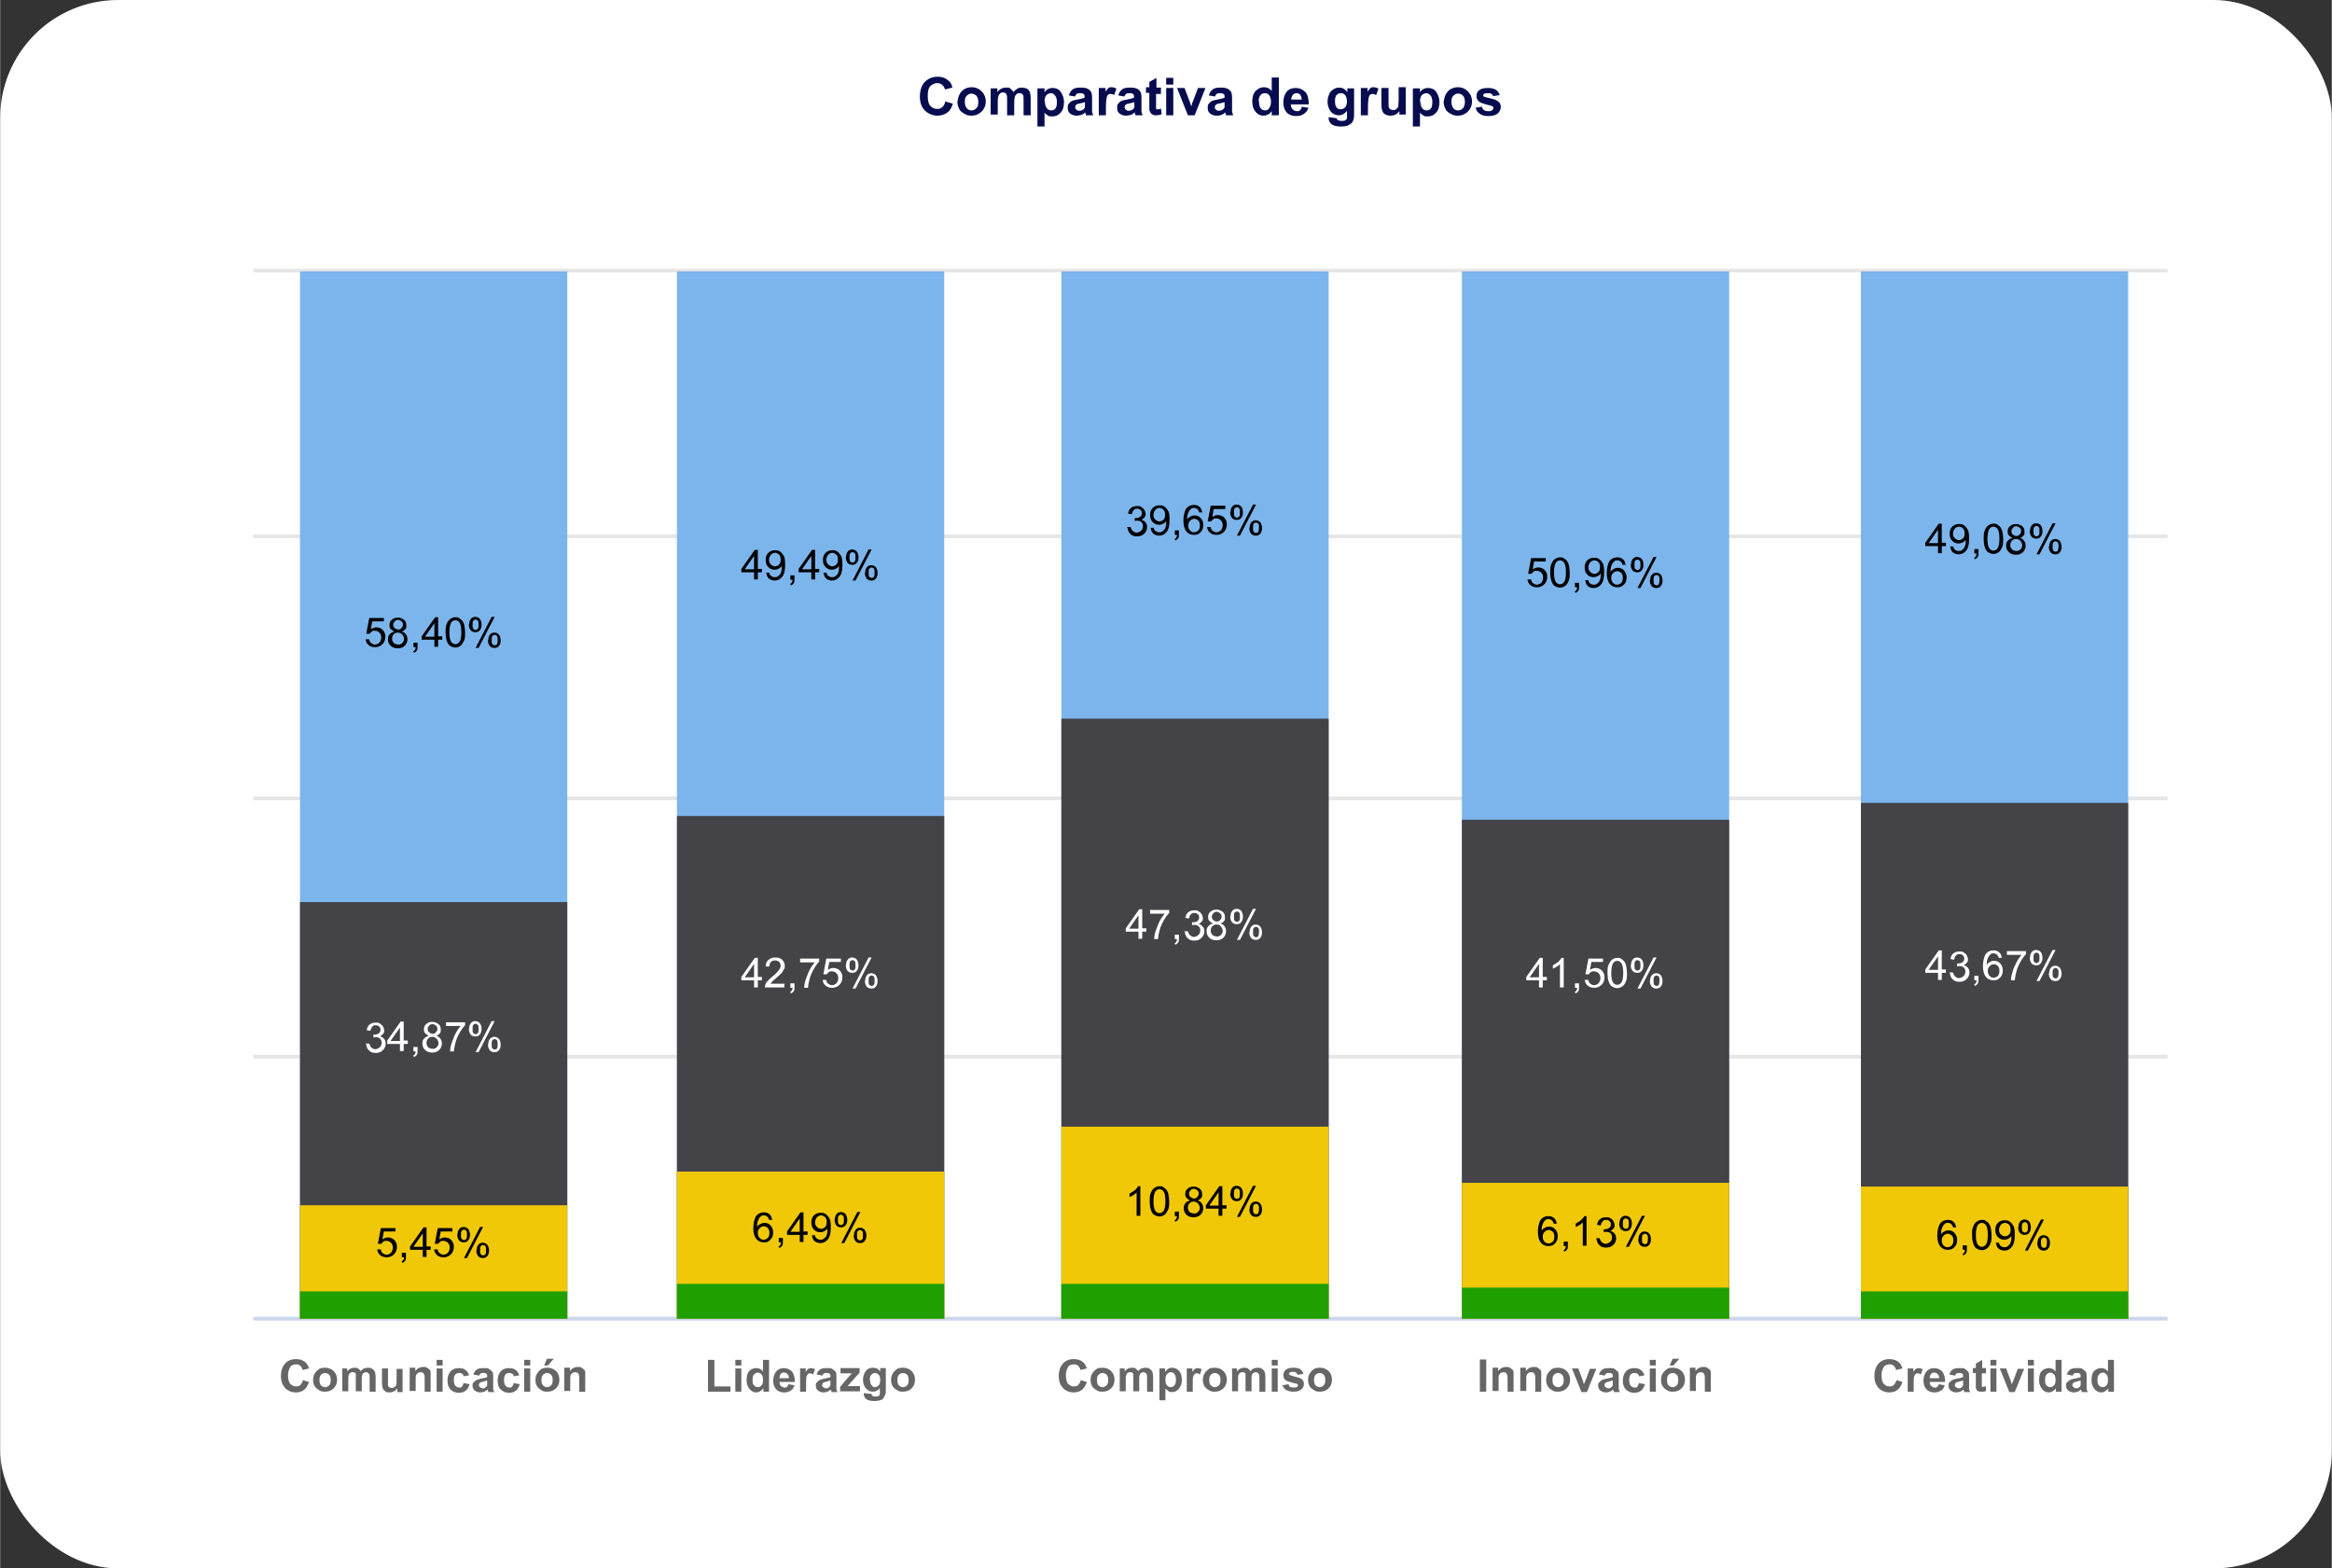 <?xml version="1.0" encoding="UTF-8"?>
<svg id="Capa_2" xmlns="http://www.w3.org/2000/svg" version="1.1" viewBox="0 0 622.9 419" width="623" height="419">
  <rect x="0" y="0" width="622.9" height="419" fill="#333333" stroke="none"/>
  <!-- Generator: Adobe Illustrator 29.7.1, SVG Export Plug-In . SVG Version: 2.1.1 Build 8)  -->
  <g id="Capa_1-2">
    <g>
      <rect width="622.9" height="419" rx="31.5" ry="31.5" fill="#fff"/>
      <rect x="67.6" y="281.8" width="511.4" height="1" fill="#e6e6e6"/>
      <rect x="67.6" y="212.8" width="511.4" height="1" fill="#e6e6e6"/>
      <rect x="67.6" y="142.8" width="511.4" height="1" fill="#e6e6e6"/>
      <rect x="67.6" y="71.8" width="511.4" height="1" fill="#e6e6e6"/>
      <g isolation="isolate">
        <g isolation="isolate">
          <path d="M252.5,27.1l2,.6c-.3,1.1-.8,1.9-1.5,2.4-.7.5-1.6.8-2.7.8s-2.4-.5-3.3-1.4c-.9-.9-1.3-2.2-1.3-3.7s.4-3,1.3-3.9c.9-.9,2-1.4,3.4-1.4s2.2.4,3,1.1c.5.4.8,1,1,1.8l-2,.5c-.1-.5-.4-.9-.7-1.2s-.8-.5-1.4-.5-1.3.3-1.8.8-.7,1.4-.7,2.6.2,2.2.7,2.7,1,.8,1.8.8,1-.2,1.4-.5.7-.9.8-1.6Z" fill="#070c4f"/>
          <path d="M255.8,27.1c0-.6.2-1.3.5-1.9s.8-1.1,1.3-1.4,1.2-.5,1.9-.5c1.1,0,2,.4,2.7,1.1.7.7,1.1,1.6,1.1,2.7s-.4,2-1.1,2.7c-.7.7-1.6,1.1-2.7,1.1s-1.3-.2-1.9-.5-1.1-.7-1.4-1.3c-.3-.6-.5-1.3-.5-2.1ZM257.7,27.2c0,.7.2,1.3.5,1.7s.8.6,1.3.6.9-.2,1.3-.6.5-.9.5-1.7-.2-1.3-.5-1.6-.8-.6-1.3-.6-.9.2-1.3.6-.5.9-.5,1.7Z" fill="#070c4f"/>
          <path d="M264.6,23.6h1.8v1c.6-.8,1.4-1.2,2.3-1.2s.9,0,1.2.3.6.5.8.9c.3-.4.7-.7,1-.9s.8-.3,1.2-.3,1,.1,1.4.3c.4.2.6.5.8,1,.1.3.2.8.2,1.5v4.6h-1.9v-4.1c0-.7,0-1.2-.2-1.4-.2-.3-.5-.4-.8-.4s-.5,0-.8.2-.4.4-.5.7c-.1.3-.2.8-.2,1.5v3.5h-1.9v-4c0-.7,0-1.2-.1-1.4s-.2-.4-.3-.5-.3-.2-.6-.2-.6,0-.8.2-.4.4-.5.7-.2.8-.2,1.5v3.5h-1.9v-7.3Z" fill="#070c4f"/>
          <path d="M277.2,23.6h1.8v1.1c.2-.4.5-.7.9-.9s.8-.3,1.3-.3c.8,0,1.6.3,2.1,1s.9,1.6.9,2.8-.3,2.2-.9,2.8c-.6.7-1.3,1-2.2,1s-.8,0-1.1-.2-.7-.4-1-.8v3.7h-1.9v-10ZM279.1,27.1c0,.8.2,1.4.5,1.8.3.4.7.6,1.2.6s.8-.2,1.1-.5c.3-.4.4-.9.4-1.8s-.2-1.3-.5-1.7-.7-.6-1.1-.6-.9.2-1.2.5c-.3.4-.5.9-.5,1.6Z" fill="#070c4f"/>
          <path d="M287.2,25.8l-1.7-.3c.2-.7.5-1.2,1-1.6s1.2-.5,2.1-.5,1.5.1,1.9.3c.4.2.7.5.9.8.2.3.3.9.3,1.7v2.2c0,.6,0,1.1,0,1.4,0,.3.2.6.3,1h-1.9c0-.1-.1-.3-.2-.6,0-.1,0-.2,0-.2-.3.3-.7.6-1.1.7s-.8.2-1.2.2c-.7,0-1.3-.2-1.8-.6s-.6-.9-.6-1.5,0-.8.3-1.1c.2-.3.5-.6.8-.7.4-.2.9-.3,1.5-.4.9-.2,1.5-.3,1.9-.5v-.2c0-.4,0-.6-.3-.8-.2-.2-.5-.2-1-.2s-.6,0-.8.2c-.2.1-.3.4-.5.7ZM289.8,27.3c-.2,0-.6.2-1.2.3s-.9.2-1,.3c-.3.2-.4.4-.4.7s.1.5.3.7.5.3.8.3.7-.1,1-.3c.2-.2.4-.4.5-.6,0-.2,0-.5,0-.9v-.4Z" fill="#070c4f"/>
          <path d="M295.4,30.8h-1.9v-7.3h1.8v1c.3-.5.6-.8.8-1s.5-.2.8-.2.9.1,1.3.4l-.6,1.7c-.3-.2-.6-.3-.9-.3s-.5,0-.7.2c-.2.1-.3.4-.4.8s-.2,1.2-.2,2.4v2.2Z" fill="#070c4f"/>
          <path d="M300.4,25.8l-1.7-.3c.2-.7.5-1.2,1-1.6s1.2-.5,2.1-.5,1.5.1,1.9.3c.4.2.7.5.9.8.2.3.3.9.3,1.7v2.2c0,.6,0,1.1,0,1.4,0,.3.2.6.3,1h-1.9c0-.1-.1-.3-.2-.6,0-.1,0-.2,0-.2-.3.3-.7.6-1.1.7s-.8.2-1.2.2c-.7,0-1.3-.2-1.8-.6s-.6-.9-.6-1.5,0-.8.3-1.1c.2-.3.5-.6.8-.7.4-.2.9-.3,1.5-.4.9-.2,1.5-.3,1.9-.5v-.2c0-.4,0-.6-.3-.8-.2-.2-.5-.2-1-.2s-.6,0-.8.2c-.2.1-.3.4-.5.7ZM303,27.3c-.2,0-.6.2-1.2.3s-.9.2-1,.3c-.3.2-.4.4-.4.7s.1.5.3.7.5.3.8.3.7-.1,1-.3c.2-.2.4-.4.5-.6,0-.2,0-.5,0-.9v-.4Z" fill="#070c4f"/>
          <path d="M310.1,23.6v1.5h-1.3v2.9c0,.6,0,.9,0,1,0,0,0,.2.2.2s.2,0,.3,0,.4,0,.8-.2l.2,1.5c-.4.2-1,.3-1.5.3s-.7,0-.9-.2c-.3-.1-.5-.3-.6-.5-.1-.2-.2-.4-.3-.7,0-.2,0-.7,0-1.4v-3.2h-.9v-1.5h.9v-1.4l1.9-1.1v2.6h1.3Z" fill="#070c4f"/>
          <path d="M311.5,22.6v-1.8h1.9v1.8h-1.9ZM311.5,30.8v-7.3h1.9v7.3h-1.9Z" fill="#070c4f"/>
          <path d="M317.3,30.8l-2.9-7.3h2l1.4,3.7.4,1.2c.1-.3.2-.5.2-.6,0-.2.1-.4.2-.6l1.4-3.7h2l-2.9,7.3h-1.7Z" fill="#070c4f"/>
          <path d="M324.6,25.8l-1.7-.3c.2-.7.5-1.2,1-1.6s1.2-.5,2.1-.5,1.5.1,1.9.3c.4.2.7.5.9.8.2.3.3.9.3,1.7v2.2c0,.6,0,1.1,0,1.4,0,.3.2.6.3,1h-1.9c0-.1-.1-.3-.2-.6,0-.1,0-.2,0-.2-.3.3-.7.6-1.1.7-.4.2-.8.2-1.2.2-.7,0-1.3-.2-1.8-.6s-.6-.9-.6-1.5,0-.8.3-1.1c.2-.3.5-.6.8-.7.4-.2.9-.3,1.5-.4.9-.2,1.5-.3,1.9-.5v-.2c0-.4,0-.6-.3-.8-.2-.2-.5-.2-1-.2s-.6,0-.8.2c-.2.1-.3.4-.5.7ZM327.1,27.3c-.2,0-.6.2-1.2.3s-.9.2-1,.3c-.3.2-.4.4-.4.7s0,.5.3.7c.2.2.5.3.8.3s.7-.1,1-.3c.2-.2.4-.4.5-.6,0-.2,0-.5,0-.9v-.4Z" fill="#070c4f"/>
          <path d="M341.5,30.8h-1.8v-1.1c-.3.4-.6.7-1,.9-.4.2-.8.3-1.2.3-.8,0-1.5-.3-2.1-1-.6-.7-.9-1.6-.9-2.8s.3-2.2.9-2.8c.6-.6,1.3-1,2.2-1s1.5.3,2.1,1v-3.6h1.9v10ZM336.3,27c0,.8.1,1.3.3,1.7.3.5.7.8,1.3.8s.8-.2,1.1-.6c.3-.4.5-.9.5-1.7s-.2-1.4-.5-1.8c-.3-.4-.7-.5-1.2-.5s-.8.2-1.1.5c-.3.4-.5.9-.5,1.6Z" fill="#070c4f"/>
          <path d="M347.6,28.5l1.9.3c-.2.7-.6,1.2-1.2,1.6-.5.4-1.2.6-2,.6-1.3,0-2.2-.4-2.8-1.2-.5-.7-.7-1.5-.7-2.5s.3-2.1.9-2.8c.6-.7,1.4-1,2.4-1s1.9.4,2.6,1.1c.6.7.9,1.8.9,3.3h-4.8c0,.6.2,1,.5,1.3.3.3.7.5,1.1.5s.6,0,.8-.2.4-.4.5-.8ZM347.7,26.6c0-.6-.2-1-.4-1.3-.3-.3-.6-.4-1-.4s-.8.2-1,.5-.4.7-.4,1.2h2.9Z" fill="#070c4f"/>
          <path d="M354.9,31.3l2.2.3c0,.3.1.4.3.5.2.1.5.2.9.2s.9,0,1.1-.2c.2-.1.3-.3.4-.5,0-.2,0-.5,0-.9v-1.1c-.6.8-1.3,1.2-2.2,1.2s-1.7-.4-2.3-1.2c-.4-.7-.7-1.5-.7-2.4s.3-2.1.9-2.8c.6-.6,1.3-1,2.2-1s1.6.4,2.2,1.2v-1h1.8v6.5c0,.9,0,1.5-.2,1.9-.1.4-.3.8-.6,1-.3.2-.6.4-1,.6-.4.1-1,.2-1.6.2-1.2,0-2.1-.2-2.6-.6-.5-.4-.8-1-.8-1.6s0-.1,0-.2ZM356.6,27c0,.8.1,1.3.4,1.7.3.4.7.5,1.1.5s.9-.2,1.2-.5c.3-.4.5-.9.5-1.6s-.2-1.3-.5-1.7c-.3-.4-.7-.5-1.2-.5s-.8.2-1.1.5c-.3.4-.4.9-.4,1.6Z" fill="#070c4f"/>
          <path d="M365.4,30.8h-1.9v-7.3h1.8v1c.3-.5.6-.8.8-1,.2-.2.5-.2.8-.2s.9.1,1.3.4l-.6,1.7c-.3-.2-.6-.3-.9-.3s-.5,0-.7.2c-.2.1-.3.4-.4.8-.1.4-.2,1.2-.2,2.4v2.2Z" fill="#070c4f"/>
          <path d="M373.8,30.8v-1.1c-.3.4-.6.7-1,.9s-.9.3-1.4.3-.9-.1-1.3-.3c-.4-.2-.7-.5-.8-.9-.2-.4-.3-.9-.3-1.6v-4.6h1.9v3.3c0,1,0,1.6.1,1.9,0,.2.2.4.4.5.2.1.4.2.7.2s.6,0,.9-.3c.3-.2.4-.4.5-.7,0-.3.1-.9.1-2v-3.1h1.9v7.3h-1.8Z" fill="#070c4f"/>
          <path d="M377.5,23.6h1.8v1.1c.2-.4.5-.7.9-.9s.8-.3,1.3-.3c.8,0,1.6.3,2.1,1s.9,1.6.9,2.8-.3,2.2-.9,2.8c-.6.7-1.3,1-2.2,1s-.8,0-1.1-.2c-.3-.2-.7-.4-1-.8v3.7h-1.9v-10ZM379.4,27.1c0,.8.2,1.4.5,1.8.3.4.7.6,1.2.6s.8-.2,1.1-.5c.3-.4.4-.9.4-1.8s-.2-1.3-.5-1.7c-.3-.4-.7-.6-1.1-.6s-.9.2-1.2.5c-.3.4-.5.9-.5,1.6Z" fill="#070c4f"/>
          <path d="M385.7,27.1c0-.6.2-1.3.5-1.9s.8-1.1,1.3-1.4c.6-.3,1.2-.5,1.9-.5,1.1,0,2,.4,2.7,1.1.7.7,1.1,1.6,1.1,2.7s-.4,2-1.1,2.7c-.7.7-1.6,1.1-2.7,1.1s-1.3-.2-1.9-.5c-.6-.3-1.1-.7-1.4-1.3-.3-.6-.5-1.3-.5-2.1ZM387.7,27.2c0,.7.2,1.3.5,1.7s.8.6,1.3.6.9-.2,1.3-.6c.3-.4.5-.9.5-1.7s-.2-1.3-.5-1.6c-.3-.4-.8-.6-1.3-.6s-.9.2-1.3.6-.5.9-.5,1.7Z" fill="#070c4f"/>
          <path d="M394,28.8l1.9-.3c0,.4.2.7.5.9.2.2.6.3,1.1.3s.9,0,1.1-.3c.2-.1.3-.3.3-.5s0-.3-.1-.4c0,0-.3-.2-.6-.3-1.5-.3-2.5-.7-2.9-.9-.6-.4-.9-.9-.9-1.6s.2-1.2.7-1.6c.5-.4,1.3-.6,2.3-.6s1.7.2,2.2.5c.5.3.8.8,1,1.4l-1.8.3c0-.3-.2-.5-.4-.6-.2-.2-.5-.2-.9-.2s-.9,0-1.1.2c-.1.1-.2.2-.2.4s0,.3.2.3c.2.1.8.3,1.8.5,1,.2,1.7.5,2.1.9.4.3.6.8.6,1.4s-.3,1.2-.8,1.7c-.6.5-1.4.7-2.5.7s-1.8-.2-2.3-.6c-.6-.4-1-.9-1.1-1.6Z" fill="#070c4f"/>
        </g>
      </g>
      <rect x="67.6" y="351.8" width="511.4" height="1" fill="#ccd6eb"/>
      <rect x="497.1" y="72.5" width="71.4" height="279.8" fill="#7cb5ec"/>
      <g isolation="isolate">
        <g isolation="isolate">
          <path d="M517.7,147.8v-1.9h-3.4v-.9l3.6-5.1h.8v5.1h1.1v.9h-1.1v1.9h-1ZM517.7,145.1v-3.6l-2.5,3.6h2.5Z"/>
          <path d="M520.9,146h.9c0,.4.2.7.5.9.2.2.5.3.9.3s.6,0,.8-.2c.2-.1.4-.3.6-.5.1-.2.3-.5.4-.9s.1-.8.1-1.2,0-.1,0-.2c-.2.3-.5.6-.8.7s-.7.3-1.1.3c-.7,0-1.2-.2-1.7-.7s-.7-1.1-.7-1.9.2-1.4.7-1.9c.5-.5,1.1-.7,1.8-.7s1,.1,1.4.4c.4.3.7.7,1,1.2.2.5.3,1.2.3,2.2s-.1,1.8-.3,2.4c-.2.6-.5,1-1,1.4-.4.3-.9.5-1.5.5s-1.1-.2-1.5-.5c-.4-.3-.6-.8-.7-1.4ZM524.8,142.5c0-.6-.1-1-.4-1.3-.3-.3-.7-.5-1.1-.5s-.8.2-1.1.5c-.3.4-.5.8-.5,1.4s.2.9.5,1.2c.3.3.7.5,1.1.5s.8-.2,1.1-.5c.3-.3.4-.7.4-1.3Z"/>
          <path d="M527.4,147.8v-1.1h1.1v1.1c0,.4,0,.7-.2,1-.1.2-.4.4-.7.6l-.3-.4c.2,0,.4-.2.5-.4s.2-.4.2-.7h-.5Z"/>
          <path d="M529.9,143.9c0-.9,0-1.7.3-2.2.2-.6.5-1,.9-1.3s.9-.5,1.4-.5.8,0,1.1.3c.3.2.6.4.8.7.2.3.4.7.5,1.2s.2,1.1.2,1.9,0,1.7-.3,2.2c-.2.6-.5,1-.9,1.3s-.9.5-1.4.5-1.4-.3-1.8-.8c-.5-.7-.8-1.7-.8-3.2ZM530.9,143.9c0,1.3.2,2.2.5,2.6.3.4.7.6,1.1.6s.8-.2,1.1-.6.5-1.3.5-2.6-.2-2.2-.5-2.6-.7-.6-1.1-.6-.8.2-1.1.6c-.3.5-.5,1.4-.5,2.7Z"/>
          <path d="M537.5,143.6c-.4-.1-.7-.4-.9-.6s-.3-.6-.3-1c0-.6.2-1.1.6-1.4.4-.4,1-.6,1.6-.6s1.2.2,1.7.6.6.9.6,1.5,0,.7-.3,1c-.2.3-.5.5-.9.6.5.2.9.4,1.1.8.3.4.4.8.4,1.3s-.2,1.2-.7,1.7c-.5.5-1.1.7-1.9.7s-1.4-.2-1.9-.7c-.5-.5-.7-1-.7-1.7s.1-.9.4-1.3c.3-.3.6-.6,1.1-.7ZM537,145.6c0,.3,0,.5.2.8s.3.5.6.6.5.2.8.2c.5,0,.8-.1,1.1-.4s.5-.7.5-1.1-.2-.8-.5-1.2-.7-.5-1.2-.5-.8.2-1.1.5c-.3.3-.4.7-.4,1.1ZM537.3,141.9c0,.4.1.7.4.9.2.2.6.4.9.4s.7-.1.9-.4c.2-.2.4-.5.4-.9s-.1-.7-.4-.9c-.2-.2-.5-.4-.9-.4s-.7.1-.9.4c-.2.2-.4.5-.4.8Z"/>
          <path d="M542.3,141.8c0-.6.1-1,.4-1.4.3-.4.7-.6,1.2-.6s.9.2,1.2.5.5.9.5,1.6-.2,1.2-.5,1.5c-.3.4-.7.5-1.2.5s-.9-.2-1.2-.5c-.3-.4-.5-.9-.5-1.6ZM544,140.5c-.2,0-.4.1-.6.3-.2.2-.2.6-.2,1.1s0,.9.2,1.1.4.3.6.3.4-.1.6-.3c.2-.2.2-.6.2-1.1s0-.9-.2-1.1-.4-.3-.6-.3ZM544,148.1l4.3-8.3h.8l-4.3,8.3h-.8ZM547.4,146c0-.6.1-1,.4-1.4.3-.4.7-.6,1.2-.6s.9.2,1.2.5c.3.4.5.9.5,1.6s-.2,1.2-.5,1.5c-.3.4-.7.5-1.2.5s-.9-.2-1.2-.5c-.3-.4-.5-.9-.5-1.6ZM549.1,144.6c-.2,0-.4.1-.6.3-.2.2-.2.6-.2,1.1s0,.9.2,1.1.4.3.6.3.5-.1.6-.3.2-.6.2-1.1,0-.9-.2-1.1-.4-.3-.6-.3Z"/>
        </g>
      </g>
      <g isolation="isolate">
        <g isolation="isolate">
          <path d="M506.5,368.7l1.7.5c-.3.9-.7,1.6-1.3,2.1s-1.4.7-2.3.7-2.1-.4-2.8-1.2-1.1-1.8-1.1-3.2.4-2.5,1.1-3.3,1.7-1.2,2.9-1.2,1.9.3,2.6.9c.4.4.7.9.9,1.6l-1.7.4c-.1-.4-.3-.8-.6-1.1s-.7-.4-1.2-.4-1.2.2-1.5.7-.6,1.2-.6,2.2.2,1.9.6,2.3.9.7,1.5.7.9-.1,1.2-.4.6-.8.7-1.4Z" fill="#666"/>
          <path d="M511.2,371.8h-1.6v-6.2h1.5v.9c.3-.4.5-.7.7-.8s.4-.2.7-.2.7.1,1.1.3l-.5,1.4c-.3-.2-.5-.3-.8-.3s-.4,0-.6.2-.3.4-.4.7-.1,1-.1,2.1v1.9Z" fill="#666"/>
          <path d="M517.9,369.8l1.6.3c-.2.6-.5,1.1-1,1.4s-1,.5-1.7.5c-1.1,0-1.9-.4-2.4-1.1-.4-.6-.6-1.3-.6-2.1s.3-1.8.8-2.4,1.2-.9,2-.9,1.7.3,2.2.9.8,1.5.8,2.8h-4.1c0,.5.1.9.4,1.1s.6.4.9.4.5,0,.7-.2.3-.4.4-.7ZM518,368.2c0-.5-.1-.8-.4-1.1s-.5-.4-.9-.4-.7.1-.9.4-.3.6-.3,1.1h2.5Z" fill="#666"/>
          <path d="M522.2,367.5l-1.5-.3c.2-.6.5-1,.9-1.3s1-.4,1.8-.4,1.3,0,1.6.3.6.4.8.7.2.8.2,1.5v1.9c0,.5,0,1,0,1.2s.2.5.3.8h-1.6c0-.1,0-.3-.2-.5,0,0,0-.2,0-.2-.3.3-.6.5-.9.6s-.7.2-1,.2c-.6,0-1.1-.2-1.5-.5s-.6-.8-.6-1.3,0-.7.3-.9.4-.5.7-.6.7-.3,1.3-.4c.8-.1,1.3-.3,1.6-.4v-.2c0-.3,0-.5-.2-.7s-.5-.2-.9-.2-.5,0-.7.2-.3.3-.4.6ZM524.4,368.8c-.2,0-.5.2-1,.3s-.8.2-.9.3c-.2.2-.3.3-.3.6s0,.4.3.6.4.3.7.3.6,0,.8-.3c.2-.1.3-.3.4-.5,0-.1,0-.4,0-.8v-.3Z" fill="#666"/>
          <path d="M530.5,365.6v1.3h-1.1v2.5c0,.5,0,.8,0,.9s0,.2.1.2.2,0,.3,0,.4,0,.7-.2v1.3c-.2.2-.7.2-1.2.2s-.6,0-.8-.1-.4-.2-.5-.4-.2-.4-.2-.6c0-.2,0-.6,0-1.2v-2.7h-.8v-1.3h.8v-1.2l1.7-1v2.2h1.1Z" fill="#666"/>
          <path d="M531.7,364.8v-1.5h1.6v1.5h-1.6ZM531.7,371.8v-6.2h1.6v6.2h-1.6Z" fill="#666"/>
          <path d="M536.7,371.8l-2.5-6.2h1.7l1.2,3.2.3,1.1c0-.3.1-.4.2-.5,0-.2.1-.4.2-.5l1.2-3.2h1.7l-2.5,6.2h-1.5Z" fill="#666"/>
          <path d="M541.7,364.8v-1.5h1.6v1.5h-1.6ZM541.7,371.8v-6.2h1.6v6.2h-1.6Z" fill="#666"/>
          <path d="M550.7,371.8h-1.5v-.9c-.3.4-.6.6-.9.8s-.7.3-1,.3c-.7,0-1.3-.3-1.8-.9s-.8-1.4-.8-2.4.2-1.9.7-2.4,1.1-.8,1.9-.8,1.3.3,1.8.9v-3.1h1.6v8.6ZM546.3,368.6c0,.7,0,1.1.3,1.4.3.4.6.6,1.1.6s.7-.2,1-.5.4-.8.4-1.4-.1-1.2-.4-1.5-.6-.5-1-.5-.7.2-1,.5-.4.8-.4,1.4Z" fill="#666"/>
          <path d="M553.6,367.5l-1.5-.3c.2-.6.5-1,.9-1.3s1-.4,1.8-.4,1.3,0,1.6.3.6.4.8.7.2.8.2,1.5v1.9c0,.5,0,1,0,1.2s.2.5.3.8h-1.6c0-.1,0-.3-.2-.5,0,0,0-.2,0-.2-.3.3-.6.5-.9.6s-.7.2-1,.2c-.6,0-1.1-.2-1.5-.5s-.6-.8-.6-1.3,0-.7.3-.9.4-.5.7-.6.7-.3,1.3-.4c.8-.1,1.3-.3,1.6-.4v-.2c0-.3,0-.5-.2-.7s-.5-.2-.9-.2-.5,0-.7.2-.3.3-.4.6ZM555.8,368.8c-.2,0-.5.2-1,.3s-.8.2-.9.3c-.2.2-.3.3-.3.6s0,.4.3.6.4.3.7.3.6,0,.8-.3c.2-.1.3-.3.4-.5,0-.1,0-.4,0-.8v-.3Z" fill="#666"/>
          <path d="M564.7,371.8h-1.5v-.9c-.3.4-.6.6-.9.8s-.7.3-1,.3c-.7,0-1.3-.3-1.8-.9s-.8-1.4-.8-2.4.2-1.9.7-2.4,1.1-.8,1.9-.8,1.3.3,1.8.9v-3.1h1.6v8.6ZM560.3,368.6c0,.7,0,1.1.3,1.4.3.4.6.6,1.1.6s.7-.2,1-.5.4-.8.4-1.4-.1-1.2-.4-1.5-.6-.5-1-.5-.7.2-1,.5-.4.8-.4,1.4Z" fill="#666"/>
        </g>
      </g>
      <rect x="497.1" y="214.5" width="71.4" height="137.8" fill="#434348"/>
      <g isolation="isolate">
        <g isolation="isolate">
          <path d="M517.7,261.8v-1.9h-3.4v-.9l3.6-5.1h.8v5.1h1.1v.9h-1.1v1.9h-1ZM517.7,259.1v-3.6l-2.5,3.6h2.5Z" fill="#fff"/>
          <path d="M520.7,259.8h1c.1.4.3.8.6,1.1.3.2.6.4,1,.4s.8-.2,1.2-.5c.3-.3.5-.7.5-1.2s-.1-.8-.4-1.1-.7-.4-1.1-.4-.4,0-.7.1v-.8c.2,0,.2,0,.3,0,.4,0,.8-.1,1.1-.3.3-.2.5-.5.5-1s-.1-.6-.4-.9c-.2-.2-.5-.3-.9-.3s-.7.1-.9.4c-.3.2-.4.6-.5,1.1l-1-.2c.1-.6.4-1.2.8-1.5s.9-.5,1.6-.5.8,0,1.2.3c.4.2.6.4.8.8.2.3.3.7.3,1s0,.6-.3.9-.5.5-.8.7c.5.1.8.3,1.1.7.3.3.4.8.4,1.3s-.3,1.3-.8,1.7c-.5.5-1.1.7-1.9.7s-1.3-.2-1.7-.6c-.5-.4-.7-.9-.8-1.6Z" fill="#fff"/>
          <path d="M527.4,261.8v-1.1h1.1v1.1c0,.4,0,.7-.2,1-.1.2-.4.4-.7.6l-.3-.4c.2,0,.4-.2.5-.4s.2-.4.2-.7h-.5Z" fill="#fff"/>
          <path d="M534.9,255.9h-1c0-.3-.2-.6-.4-.8-.3-.3-.6-.4-1-.4s-.6,0-.8.3c-.3.2-.5.5-.7,1-.2.4-.3,1-.3,1.8.2-.4.5-.6.9-.8.3-.2.7-.3,1.1-.3.6,0,1.2.2,1.6.7.5.5.7,1.1.7,1.8s-.1,1-.3,1.4c-.2.4-.5.7-.9,1-.4.2-.8.3-1.3.3-.8,0-1.5-.3-2-.9-.5-.6-.8-1.6-.8-2.9s.3-2.6.8-3.3c.5-.6,1.2-.9,2-.9s1.1.2,1.5.5c.4.3.6.8.7,1.4ZM531,259.3c0,.3,0,.7.2,1,.1.3.3.5.6.7.3.2.5.2.8.2.4,0,.8-.2,1.1-.5.3-.3.4-.8.4-1.3s-.1-1-.4-1.3-.7-.5-1.1-.5-.8.2-1.1.5c-.3.3-.5.7-.5,1.2Z" fill="#fff"/>
          <path d="M536.1,255v-.9h5.1v.8c-.5.5-1,1.2-1.5,2.1-.5.9-.9,1.8-1.1,2.7-.2.7-.3,1.4-.4,2.2h-1c0-.6.1-1.4.4-2.2.2-.9.6-1.7,1-2.5.4-.8.9-1.5,1.4-2.1h-3.9Z" fill="#fff"/>
          <path d="M542.3,255.8c0-.6.1-1,.4-1.4.3-.4.7-.6,1.2-.6s.9.2,1.2.5.5.9.5,1.6-.2,1.2-.5,1.5c-.3.4-.7.5-1.2.5s-.9-.2-1.2-.5c-.3-.4-.5-.9-.5-1.6ZM544,254.5c-.2,0-.4.1-.6.3-.2.2-.2.6-.2,1.1s0,.9.2,1.1.4.3.6.3.4-.1.6-.3c.2-.2.2-.6.2-1.1s0-.9-.2-1.1-.4-.3-.6-.3ZM544,262.1l4.3-8.3h.8l-4.3,8.3h-.8ZM547.4,260c0-.6.1-1,.4-1.4.3-.4.7-.6,1.2-.6s.9.2,1.2.5c.3.4.5.9.5,1.6s-.2,1.2-.5,1.5c-.3.4-.7.5-1.2.5s-.9-.2-1.2-.5c-.3-.4-.5-.9-.5-1.6ZM549.1,258.6c-.2,0-.4.1-.6.3-.2.2-.2.6-.2,1.1s0,.9.2,1.1.4.3.6.3.5-.1.6-.3.2-.6.2-1.1,0-.9-.2-1.1-.4-.3-.6-.3Z" fill="#fff"/>
        </g>
      </g>
      <rect x="497.1" y="317" width="71.4" height="35.3" fill="#f0c808"/>
      <g isolation="isolate">
        <g isolation="isolate">
          <path d="M522.7,327.9h-1c0-.3-.2-.6-.4-.8-.3-.3-.6-.4-1-.4s-.6,0-.8.3c-.3.2-.5.5-.7,1-.2.4-.3,1-.3,1.8.2-.4.5-.6.9-.8.3-.2.7-.3,1.1-.3.6,0,1.2.2,1.6.7.5.5.7,1.1.7,1.8s-.1,1-.3,1.4c-.2.4-.5.7-.9,1-.4.2-.8.3-1.3.3-.8,0-1.5-.3-2-.9-.5-.6-.8-1.6-.8-2.9s.3-2.6.8-3.3c.5-.6,1.2-.9,2-.9s1.1.2,1.5.5c.4.3.6.8.7,1.4ZM518.7,331.3c0,.3,0,.7.2,1,.1.3.3.5.6.7.3.2.5.2.8.2.4,0,.8-.2,1.1-.5.3-.3.4-.8.4-1.3s-.1-1-.4-1.3-.7-.5-1.1-.5-.8.2-1.1.5c-.3.3-.5.7-.5,1.2Z"/>
          <path d="M524.3,333.8v-1.1h1.1v1.1c0,.4,0,.7-.2,1-.1.2-.4.4-.7.6l-.3-.4c.2,0,.4-.2.5-.4s.2-.4.2-.7h-.5Z"/>
          <path d="M526.8,329.9c0-.9,0-1.7.3-2.2.2-.6.5-1,.9-1.3s.9-.5,1.4-.5.8,0,1.1.3c.3.2.6.4.8.7.2.3.4.7.5,1.2s.2,1.1.2,1.9,0,1.7-.3,2.2c-.2.6-.5,1-.9,1.3s-.9.5-1.4.5-1.4-.3-1.8-.8c-.5-.7-.8-1.7-.8-3.2ZM527.8,329.9c0,1.3.2,2.2.5,2.6.3.4.7.6,1.1.6s.8-.2,1.1-.6.5-1.3.5-2.6-.2-2.2-.5-2.6-.7-.6-1.1-.6-.8.2-1.1.6c-.3.5-.5,1.4-.5,2.7Z"/>
          <path d="M533.1,332h.9c0,.4.2.7.5.9.2.2.5.3.9.3s.6,0,.8-.2c.2-.1.4-.3.6-.5.1-.2.3-.5.4-.9s.1-.8.1-1.2,0-.1,0-.2c-.2.3-.5.6-.8.7-.3.2-.7.3-1.1.3-.7,0-1.2-.2-1.7-.7s-.7-1.1-.7-1.9.2-1.4.7-1.9,1.1-.7,1.8-.7,1,.1,1.4.4c.4.3.7.7,1,1.2.2.5.3,1.2.3,2.2s-.1,1.8-.3,2.4c-.2.6-.5,1-1,1.4s-.9.5-1.5.5-1.1-.2-1.5-.5c-.4-.3-.6-.8-.7-1.4ZM537.1,328.5c0-.6-.1-1-.4-1.3-.3-.3-.7-.5-1.1-.5s-.8.2-1.1.5c-.3.4-.5.8-.5,1.4s.2.9.5,1.2.7.5,1.1.5.8-.2,1.1-.5.4-.7.4-1.3Z"/>
          <path d="M539.2,327.8c0-.6.1-1,.4-1.4.3-.4.7-.6,1.2-.6s.9.2,1.2.5.5.9.5,1.6-.2,1.2-.5,1.5c-.3.4-.7.5-1.2.5s-.9-.2-1.2-.5c-.3-.4-.5-.9-.5-1.6ZM540.9,326.5c-.2,0-.4.1-.6.3-.2.2-.2.6-.2,1.1s0,.9.2,1.1.4.3.6.3.4-.1.6-.3c.2-.2.2-.6.2-1.1s0-.9-.2-1.1-.4-.3-.6-.3ZM540.9,334.1l4.3-8.3h.8l-4.3,8.3h-.8ZM544.3,332c0-.6.1-1,.4-1.4.3-.4.7-.6,1.2-.6s.9.2,1.2.5c.3.4.5.9.5,1.6s-.2,1.2-.5,1.5c-.3.4-.7.5-1.2.5s-.9-.2-1.2-.5c-.3-.4-.5-.9-.5-1.6ZM546,330.6c-.2,0-.4.1-.6.3-.2.2-.2.6-.2,1.1s0,.9.2,1.1.4.3.6.3.5-.1.6-.3.2-.6.2-1.1,0-.9-.2-1.1-.4-.3-.6-.3Z"/>
        </g>
      </g>
      <rect x="497.1" y="345" width="71.4" height="7.3" fill="#20a000"/>
      <g isolation="isolate">
        <g isolation="isolate">
          <path d="M395.3,371.8v-8.6h1.7v8.6h-1.7Z" fill="#666"/>
          <path d="M404.3,371.8h-1.6v-3.2c0-.7,0-1.1-.1-1.3s-.2-.4-.3-.5-.3-.2-.6-.2-.5,0-.8.2-.4.4-.5.6-.1.7-.1,1.4v2.8h-1.6v-6.2h1.5v.9c.5-.7,1.2-1.1,2.1-1.1s.7,0,1,.2.5.3.7.5.3.4.3.7,0,.6,0,1.1v3.9Z" fill="#666"/>
          <path d="M411.7,371.8h-1.6v-3.2c0-.7,0-1.1-.1-1.3s-.2-.4-.3-.5-.3-.2-.6-.2-.5,0-.8.2-.4.4-.5.6-.1.7-.1,1.4v2.8h-1.6v-6.2h1.5v.9c.5-.7,1.2-1.1,2.1-1.1s.7,0,1,.2.5.3.7.5.3.4.3.7,0,.6,0,1.1v3.9Z" fill="#666"/>
          <path d="M413,368.6c0-.5.1-1.1.4-1.6s.7-.9,1.1-1.2,1-.4,1.7-.4c.9,0,1.7.3,2.3.9s.9,1.4.9,2.3-.3,1.7-.9,2.3-1.4.9-2.3.9-1.1-.1-1.6-.4-.9-.6-1.2-1.1-.4-1.1-.4-1.8ZM414.7,368.7c0,.6.1,1.1.4,1.4s.7.5,1.1.5.8-.2,1.1-.5.4-.8.4-1.4-.1-1.1-.4-1.4-.7-.5-1.1-.5-.8.2-1.1.5-.4.8-.4,1.4Z" fill="#666"/>
          <path d="M422.4,371.8l-2.5-6.2h1.7l1.2,3.2.3,1.1c0-.3.1-.4.2-.5,0-.2.1-.4.2-.5l1.2-3.2h1.7l-2.5,6.2h-1.5Z" fill="#666"/>
          <path d="M428.6,367.5l-1.5-.3c.2-.6.5-1,.9-1.3s1-.4,1.8-.4,1.3,0,1.6.3.6.4.8.7.2.8.2,1.5v1.9c0,.5,0,1,0,1.2s.2.5.3.8h-1.6c0-.1,0-.3-.2-.5,0,0,0-.2,0-.2-.3.3-.6.5-.9.6s-.7.2-1,.2c-.6,0-1.1-.2-1.5-.5s-.6-.8-.6-1.3,0-.7.3-.9.4-.5.7-.6.7-.3,1.3-.4c.8-.1,1.3-.3,1.6-.4v-.2c0-.3,0-.5-.2-.7s-.5-.2-.9-.2-.5,0-.7.2-.3.3-.4.6ZM430.8,368.8c-.2,0-.5.2-1,.3s-.8.2-.9.3c-.2.2-.3.3-.3.6s0,.4.3.6.4.3.7.3.6,0,.8-.3c.2-.1.3-.3.4-.5,0-.1,0-.4,0-.8v-.3Z" fill="#666"/>
          <path d="M439.4,367.4l-1.6.3c0-.3-.2-.6-.4-.7s-.4-.2-.8-.2-.7.1-1,.4-.4.8-.4,1.4.1,1.3.4,1.6.6.5,1,.5.6,0,.8-.3.3-.5.4-.9l1.6.3c-.2.7-.5,1.3-1,1.7s-1.1.6-1.9.6-1.6-.3-2.2-.9-.8-1.4-.8-2.4.3-1.8.8-2.4,1.3-.9,2.2-.9,1.4.2,1.8.5.8.8,1,1.5Z" fill="#666"/>
          <path d="M440.7,364.8v-1.5h1.6v1.5h-1.6ZM440.7,371.8v-6.2h1.6v6.2h-1.6Z" fill="#666"/>
          <path d="M443.7,368.6c0-.5.1-1.1.4-1.6s.7-.9,1.1-1.2,1-.4,1.7-.4c.9,0,1.7.3,2.3.9s.9,1.4.9,2.3-.3,1.7-.9,2.3-1.4.9-2.3.9-1.1-.1-1.6-.4-.9-.6-1.2-1.1-.4-1.1-.4-1.8ZM445.3,368.7c0,.6.1,1.1.4,1.4s.7.5,1.1.5.8-.2,1.1-.5.4-.8.4-1.4-.1-1.1-.4-1.4-.7-.5-1.1-.5-.8.2-1.1.5-.4.8-.4,1.4ZM446,364.8l.8-1.8h1.8l-1.6,1.8h-1Z" fill="#666"/>
          <path d="M457,371.8h-1.6v-3.2c0-.7,0-1.1-.1-1.3s-.2-.4-.3-.5-.3-.2-.6-.2-.5,0-.8.2-.4.4-.5.6-.1.7-.1,1.4v2.8h-1.6v-6.2h1.5v.9c.5-.7,1.2-1.1,2.1-1.1s.7,0,1,.2.5.3.7.5.3.4.3.7,0,.6,0,1.1v3.9Z" fill="#666"/>
        </g>
      </g>
      <rect x="390.5" y="72.5" width="71.4" height="279.8" fill="#7cb5ec"/>
      <g isolation="isolate">
        <g isolation="isolate">
          <path d="M408,154.8h1c0,.4.2.8.5,1,.3.2.6.4,1,.4s.9-.2,1.2-.5c.3-.4.5-.8.5-1.4s-.2-1-.5-1.3c-.3-.3-.7-.5-1.2-.5s-.6,0-.8.2c-.2.1-.4.3-.6.6h-.9c0-.1.8-4.2.8-4.2h3.9v.9h-3.1l-.4,2.1c.5-.3,1-.5,1.5-.5s1.3.2,1.7.7c.5.5.7,1.1.7,1.8s-.2,1.3-.6,1.8c-.5.6-1.2,1-2.1,1s-1.3-.2-1.8-.6c-.5-.4-.7-.9-.8-1.6Z"/>
          <path d="M414.1,152.9c0-.9,0-1.7.3-2.2.2-.6.5-1,.9-1.3s.9-.5,1.4-.5.8,0,1.1.3c.3.2.6.4.8.7.2.3.4.7.5,1.2s.2,1.1.2,1.9,0,1.7-.3,2.2c-.2.6-.5,1-.9,1.3s-.9.5-1.4.5-1.4-.3-1.8-.8c-.5-.7-.8-1.7-.8-3.2ZM415.1,152.9c0,1.3.2,2.2.5,2.6.3.4.7.6,1.1.6s.8-.2,1.1-.6.5-1.3.5-2.6-.2-2.2-.5-2.6-.7-.6-1.1-.6-.8.2-1.1.6c-.3.5-.5,1.4-.5,2.7Z"/>
          <path d="M420.7,156.8v-1.1h1.1v1.1c0,.4,0,.7-.2,1-.1.2-.4.4-.7.6l-.3-.4c.2,0,.4-.2.5-.4s.2-.4.2-.7h-.5Z"/>
          <path d="M423.4,155h.9c0,.4.2.7.5.9.2.2.5.3.9.3s.6,0,.8-.2c.2-.1.4-.3.6-.5.1-.2.3-.5.4-.9s.1-.8.1-1.2,0-.1,0-.2c-.2.3-.5.6-.8.7s-.7.3-1.1.3c-.7,0-1.2-.2-1.7-.7s-.7-1.1-.7-1.9.2-1.4.7-1.9c.5-.5,1.1-.7,1.8-.7s1,.1,1.4.4c.4.3.7.7,1,1.2.2.5.3,1.2.3,2.2s-.1,1.8-.3,2.4c-.2.6-.5,1-1,1.4-.4.3-.9.5-1.5.5s-1.1-.2-1.5-.5c-.4-.3-.6-.8-.7-1.4ZM427.4,151.5c0-.6-.1-1-.4-1.3-.3-.3-.7-.5-1.1-.5s-.8.2-1.1.5c-.3.4-.5.8-.5,1.4s.2.9.5,1.2c.3.3.7.5,1.1.5s.8-.2,1.1-.5c.3-.3.4-.7.4-1.3Z"/>
          <path d="M434.4,150.9h-1c0-.3-.2-.6-.4-.8-.3-.3-.6-.4-1-.4s-.6,0-.8.3c-.3.2-.5.5-.7,1-.2.4-.3,1-.3,1.8.2-.4.5-.6.9-.8.3-.2.7-.3,1.1-.3.6,0,1.2.2,1.6.7s.7,1.1.7,1.8-.1,1-.3,1.4c-.2.4-.5.7-.9,1-.4.2-.8.3-1.3.3-.8,0-1.5-.3-2-.9-.5-.6-.8-1.6-.8-2.9s.3-2.6.8-3.3c.5-.6,1.2-.9,2-.9s1.1.2,1.5.5c.4.3.6.8.7,1.4ZM430.4,154.3c0,.3,0,.7.2,1,.1.3.3.5.6.7.3.2.5.2.8.2.4,0,.8-.2,1.1-.5.3-.3.4-.8.4-1.3s-.1-1-.4-1.3-.7-.5-1.1-.5-.8.2-1.1.5c-.3.3-.5.7-.5,1.2Z"/>
          <path d="M435.7,150.8c0-.6.1-1,.4-1.4.3-.4.7-.6,1.2-.6s.9.2,1.2.5.5.9.5,1.6-.2,1.2-.5,1.5c-.3.4-.7.5-1.2.5s-.9-.2-1.2-.5c-.3-.4-.5-.9-.5-1.6ZM437.4,149.5c-.2,0-.4.1-.6.3-.2.2-.2.6-.2,1.1s0,.9.2,1.1.4.3.6.3.4-.1.6-.3c.2-.2.2-.6.2-1.1s0-.9-.2-1.1-.4-.3-.6-.3ZM437.4,157.1l4.3-8.3h.8l-4.3,8.3h-.8ZM440.8,155c0-.6.1-1,.4-1.4.3-.4.7-.6,1.2-.6s.9.2,1.2.5c.3.4.5.9.5,1.6s-.2,1.2-.5,1.5c-.3.4-.7.5-1.2.5s-.9-.2-1.2-.5c-.3-.4-.5-.9-.5-1.6ZM442.5,153.6c-.2,0-.4.1-.6.3-.2.2-.2.6-.2,1.1s0,.9.2,1.1.4.3.6.3.5-.1.6-.3.2-.6.2-1.1,0-.9-.2-1.1-.4-.3-.6-.3Z"/>
        </g>
      </g>
      <rect x="390.5" y="219" width="71.4" height="133.3" fill="#434348"/>
      <g isolation="isolate">
        <g isolation="isolate">
          <path d="M411.1,263.8v-1.9h-3.4v-.9l3.6-5.1h.8v5.1h1.1v.9h-1.1v1.9h-1ZM411.1,261.1v-3.6l-2.5,3.6h2.5Z" fill="#fff"/>
          <path d="M417.7,263.8h-1v-6.2c-.2.2-.5.4-.9.7-.4.2-.7.4-1,.5v-.9c.5-.3,1-.6,1.4-.9.4-.4.7-.7.9-1.1h.6v7.9Z" fill="#fff"/>
          <path d="M420.7,263.8v-1.1h1.1v1.1c0,.4,0,.7-.2,1-.1.2-.4.4-.7.6l-.3-.4c.2,0,.4-.2.5-.4s.2-.4.2-.7h-.5Z" fill="#fff"/>
          <path d="M423.3,261.8h1c0,.4.2.8.5,1,.3.2.6.4,1,.4s.9-.2,1.2-.5c.3-.4.5-.8.5-1.4s-.2-1-.5-1.3-.7-.5-1.2-.5-.6,0-.8.2c-.3.1-.4.3-.6.6h-.9c0-.1.8-4.2.8-4.2h3.9v.9h-3.1l-.4,2.1c.5-.3,1-.5,1.5-.5s1.3.2,1.7.7c.5.5.7,1.1.7,1.8s-.2,1.3-.6,1.8c-.5.6-1.2,1-2.1,1s-1.3-.2-1.8-.6c-.5-.4-.7-.9-.8-1.6Z" fill="#fff"/>
          <path d="M429.4,259.9c0-.9,0-1.7.3-2.2s.5-1,.9-1.3c.4-.3.9-.5,1.4-.5s.8,0,1.1.3c.3.2.6.4.8.7.2.3.4.7.5,1.2s.2,1.1.2,1.9,0,1.7-.3,2.2c-.2.6-.5,1-.9,1.3-.4.3-.9.5-1.4.5s-1.4-.3-1.8-.8c-.5-.7-.8-1.7-.8-3.2ZM430.4,259.9c0,1.3.2,2.2.5,2.6s.7.6,1.1.6.8-.2,1.1-.6c.3-.4.5-1.3.5-2.6s-.2-2.2-.5-2.6c-.3-.4-.7-.6-1.1-.6s-.8.2-1.1.6c-.3.5-.5,1.4-.5,2.7Z" fill="#fff"/>
          <path d="M435.7,257.8c0-.6.1-1,.4-1.4.3-.4.7-.6,1.2-.6s.9.2,1.2.5.5.9.5,1.6-.2,1.2-.5,1.5c-.3.4-.7.5-1.2.5s-.9-.2-1.2-.5c-.3-.4-.5-.9-.5-1.6ZM437.4,256.5c-.2,0-.4.1-.6.3-.2.2-.2.6-.2,1.1s0,.9.2,1.1.4.3.6.3.4-.1.6-.3c.2-.2.2-.6.2-1.1s0-.9-.2-1.1-.4-.3-.6-.3ZM437.4,264.1l4.3-8.3h.8l-4.3,8.3h-.8ZM440.8,262c0-.6.1-1,.4-1.4.3-.4.7-.6,1.2-.6s.9.2,1.2.5c.3.4.5.9.5,1.6s-.2,1.2-.5,1.5c-.3.4-.7.5-1.2.5s-.9-.2-1.2-.5c-.3-.4-.5-.9-.5-1.6ZM442.5,260.6c-.2,0-.4.1-.6.3-.2.2-.2.6-.2,1.1s0,.9.2,1.1.4.3.6.3.5-.1.6-.3.2-.6.2-1.1,0-.9-.2-1.1-.4-.3-.6-.3Z" fill="#fff"/>
        </g>
      </g>
      <rect x="390.5" y="316" width="71.4" height="36.3" fill="#f0c808"/>
      <g isolation="isolate">
        <g isolation="isolate">
          <path d="M416,326.9h-1c0-.3-.2-.6-.4-.8-.3-.3-.6-.4-1-.4s-.6,0-.8.3c-.3.2-.5.5-.7,1-.2.4-.3,1-.3,1.8.2-.4.5-.6.9-.8.3-.2.7-.3,1.1-.3.6,0,1.2.2,1.6.7.5.5.7,1.1.7,1.8s-.1,1-.3,1.4c-.2.4-.5.7-.9,1-.4.2-.8.3-1.3.3-.8,0-1.5-.3-2-.9-.5-.6-.8-1.6-.8-2.9s.3-2.6.8-3.3c.5-.6,1.2-.9,2-.9s1.1.2,1.5.5c.4.3.6.8.7,1.4ZM412.1,330.3c0,.3,0,.7.2,1,.1.3.3.5.6.7.3.2.5.2.8.2.4,0,.8-.2,1.1-.5.3-.3.4-.8.4-1.3s-.1-1-.4-1.3-.7-.5-1.1-.5-.8.2-1.1.5c-.3.3-.5.7-.5,1.2Z"/>
          <path d="M417.7,332.8v-1.1h1.1v1.1c0,.4,0,.7-.2,1-.1.2-.4.4-.7.6l-.3-.4c.2,0,.4-.2.5-.4s.2-.4.2-.7h-.5Z"/>
          <path d="M423.8,332.8h-1v-6.2c-.2.2-.5.4-.9.7-.4.2-.7.4-1,.5v-.9c.5-.3,1-.6,1.4-.9.4-.4.7-.7.9-1.1h.6v7.9Z"/>
          <path d="M426.3,330.8h1c.1.4.3.8.6,1.1.3.2.6.4,1,.4s.8-.2,1.2-.5c.3-.3.5-.7.5-1.2s-.1-.8-.4-1.1-.7-.4-1.1-.4-.4,0-.7.1v-.8c.2,0,.2,0,.3,0,.4,0,.8-.1,1.1-.3.3-.2.5-.5.5-1s-.1-.6-.4-.9c-.2-.2-.5-.3-.9-.3s-.7.1-.9.4c-.2.2-.4.6-.5,1.1l-1-.2c.1-.6.4-1.2.8-1.5s.9-.5,1.6-.5.8,0,1.2.3c.4.2.6.4.8.8s.3.7.3,1,0,.6-.3.9-.5.5-.8.7c.5.1.8.3,1.1.7.3.3.4.8.4,1.3s-.2,1.3-.8,1.7c-.5.5-1.1.7-1.9.7s-1.3-.2-1.7-.6c-.5-.4-.7-.9-.8-1.6Z"/>
          <path d="M432.6,326.8c0-.6.1-1,.4-1.4.3-.4.7-.6,1.2-.6s.9.2,1.2.5.5.9.5,1.6-.2,1.2-.5,1.5c-.3.4-.7.5-1.2.5s-.9-.2-1.2-.5c-.3-.4-.5-.9-.5-1.6ZM434.3,325.5c-.2,0-.4.1-.6.3-.2.2-.2.6-.2,1.1s0,.9.2,1.1.4.3.6.3.4-.1.6-.3c.2-.2.2-.6.2-1.1s0-.9-.2-1.1-.4-.3-.6-.3ZM434.3,333.1l4.3-8.3h.8l-4.3,8.3h-.8ZM437.7,331c0-.6.1-1,.4-1.4.3-.4.7-.6,1.2-.6s.9.2,1.2.5c.3.4.5.9.5,1.6s-.2,1.2-.5,1.5c-.3.4-.7.5-1.2.5s-.9-.2-1.2-.5c-.3-.4-.5-.9-.5-1.6ZM439.4,329.6c-.2,0-.4.1-.6.3-.2.2-.2.6-.2,1.1s0,.9.2,1.1.4.3.6.3.5-.1.6-.3.2-.6.2-1.1,0-.9-.2-1.1-.4-.3-.6-.3Z"/>
        </g>
      </g>
      <rect x="390.5" y="344" width="71.4" height="8.3" fill="#20a000"/>
      <g isolation="isolate">
        <g isolation="isolate">
          <path d="M288.6,368.7l1.7.5c-.3.9-.7,1.6-1.3,2.1s-1.4.7-2.3.7-2.1-.4-2.8-1.2-1.1-1.8-1.1-3.2.4-2.5,1.1-3.3,1.7-1.2,2.9-1.2,1.9.3,2.6.9c.4.4.7.9.9,1.6l-1.7.4c-.1-.4-.3-.8-.6-1.1s-.7-.4-1.2-.4-1.2.2-1.5.7-.6,1.2-.6,2.2.2,1.9.6,2.3.9.7,1.5.7.9-.1,1.2-.4.6-.8.7-1.4Z" fill="#666"/>
          <path d="M291.3,368.6c0-.5.1-1.1.4-1.6s.7-.9,1.1-1.2,1-.4,1.7-.4c.9,0,1.7.3,2.3.9s.9,1.4.9,2.3-.3,1.7-.9,2.3-1.4.9-2.3.9-1.1-.1-1.6-.4-.9-.6-1.2-1.1-.4-1.1-.4-1.8ZM293,368.7c0,.6.1,1.1.4,1.4s.7.5,1.1.5.8-.2,1.1-.5.4-.8.4-1.4-.1-1.1-.4-1.4-.7-.5-1.1-.5-.8.2-1.1.5-.4.8-.4,1.4Z" fill="#666"/>
          <path d="M298.9,365.6h1.5v.8c.5-.7,1.2-1,1.9-1s.7,0,1,.2.5.4.7.7c.3-.3.6-.6.9-.7s.7-.2,1-.2.8,0,1.2.3.6.5.7.8c.1.3.2.7.2,1.3v4h-1.6v-3.6c0-.6,0-1-.2-1.2-.2-.2-.4-.4-.7-.4s-.4,0-.7.2-.3.3-.4.6-.1.7-.1,1.3v3h-1.6v-3.4c0-.6,0-1,0-1.2s-.1-.3-.3-.4-.3-.1-.5-.1-.5,0-.7.2-.3.3-.4.6-.1.7-.1,1.3v3h-1.6v-6.2Z" fill="#666"/>
          <path d="M309.7,365.6h1.5v.9c.2-.3.5-.6.8-.8s.7-.3,1.1-.3c.7,0,1.3.3,1.8.8s.8,1.4.8,2.4-.3,1.8-.8,2.4-1.1.9-1.8.9-.7,0-.9-.2-.6-.4-.9-.7v3.1h-1.6v-8.6ZM311.3,368.6c0,.7.1,1.2.4,1.5s.6.5,1,.5.7-.2,1-.5.4-.8.4-1.5-.1-1.1-.4-1.5-.6-.5-1-.5-.7.2-1,.5-.4.8-.4,1.4Z" fill="#666"/>
          <path d="M318.6,371.8h-1.6v-6.2h1.5v.9c.3-.4.5-.7.7-.8s.4-.2.7-.2.7.1,1.1.3l-.5,1.4c-.3-.2-.5-.3-.8-.3s-.4,0-.6.2-.3.4-.4.7-.1,1-.1,2.1v1.9Z" fill="#666"/>
          <path d="M321.3,368.6c0-.5.1-1.1.4-1.6s.7-.9,1.1-1.2,1-.4,1.7-.4c.9,0,1.7.3,2.3.9s.9,1.4.9,2.3-.3,1.7-.9,2.3-1.4.9-2.3.9-1.1-.1-1.6-.4-.9-.6-1.2-1.1-.4-1.1-.4-1.8ZM323,368.7c0,.6.1,1.1.4,1.4s.7.5,1.1.5.8-.2,1.1-.5.4-.8.4-1.4-.1-1.1-.4-1.4-.7-.5-1.1-.5-.8.2-1.1.5-.4.8-.4,1.4Z" fill="#666"/>
          <path d="M328.9,365.6h1.5v.8c.5-.7,1.2-1,1.9-1s.7,0,1,.2.5.4.7.7c.3-.3.6-.6.9-.7s.7-.2,1-.2.8,0,1.2.3.6.5.7.8c.1.3.2.7.2,1.3v4h-1.6v-3.6c0-.6,0-1-.2-1.2-.2-.2-.4-.4-.7-.4s-.4,0-.7.2-.3.3-.4.6-.1.7-.1,1.3v3h-1.6v-3.4c0-.6,0-1,0-1.2s-.1-.3-.3-.4-.3-.1-.5-.1-.5,0-.7.2-.3.3-.4.6-.1.7-.1,1.3v3h-1.6v-6.2Z" fill="#666"/>
          <path d="M339.7,364.8v-1.5h1.6v1.5h-1.6ZM339.7,371.8v-6.2h1.6v6.2h-1.6Z" fill="#666"/>
          <path d="M342.5,370.1l1.7-.3c0,.3.2.6.4.7s.5.2.9.2.7,0,1-.2c.1-.1.2-.3.2-.4s0-.2-.1-.3c0,0-.3-.2-.6-.2-1.3-.3-2.2-.6-2.5-.8-.5-.3-.7-.8-.7-1.4s.2-1,.6-1.4,1.1-.6,2-.6,1.5.1,1.9.4.7.7.9,1.2l-1.6.3c0-.2-.2-.4-.4-.6s-.5-.2-.8-.2-.7,0-.9.2c-.1,0-.2.2-.2.3s0,.2.2.3c.1.1.7.3,1.5.5s1.5.4,1.8.7c.3.3.5.7.5,1.2s-.2,1.1-.7,1.5-1.2.6-2.1.6-1.5-.2-2-.5-.8-.8-1-1.4Z" fill="#666"/>
          <path d="M349.4,368.6c0-.5.1-1.1.4-1.6s.7-.9,1.1-1.2,1-.4,1.7-.4c.9,0,1.7.3,2.3.9s.9,1.4.9,2.3-.3,1.7-.9,2.3-1.4.9-2.3.9-1.1-.1-1.6-.4-.9-.6-1.2-1.1-.4-1.1-.4-1.8ZM351,368.7c0,.6.1,1.1.4,1.4s.7.5,1.1.5.8-.2,1.1-.5.4-.8.4-1.4-.1-1.1-.4-1.4-.7-.5-1.1-.5-.8.2-1.1.5-.4.8-.4,1.4Z" fill="#666"/>
        </g>
      </g>
      <rect x="283.5" y="72.5" width="71.4" height="279.8" fill="#7cb5ec"/>
      <g isolation="isolate">
        <g isolation="isolate">
          <path d="M301,140.8h1c.1.4.3.8.6,1.1.3.2.6.4,1,.4s.8-.2,1.2-.5c.3-.3.5-.7.5-1.2s-.1-.8-.4-1.1-.7-.4-1.1-.4-.4,0-.7.1v-.8c.2,0,.2,0,.3,0,.4,0,.8-.1,1.1-.3s.5-.5.5-1-.1-.6-.4-.9c-.2-.2-.5-.3-.9-.3s-.7.1-.9.4-.4.6-.5,1.1l-1-.2c.1-.6.4-1.2.8-1.5s.9-.5,1.6-.5.8,0,1.2.3.6.4.8.8c.2.3.3.7.3,1s0,.6-.3.9-.5.5-.8.7c.5.1.8.3,1.1.7.3.3.4.8.4,1.3s-.3,1.3-.8,1.7c-.5.5-1.1.7-1.9.7s-1.3-.2-1.7-.6c-.5-.4-.7-.9-.8-1.6Z"/>
          <path d="M307.3,141h.9c0,.4.2.7.5.9s.5.3.9.3.6,0,.8-.2c.2-.1.4-.3.6-.5s.3-.5.4-.9.1-.8.1-1.2,0-.1,0-.2c-.2.3-.5.6-.8.7-.3.2-.7.3-1.1.3-.7,0-1.2-.2-1.7-.7s-.7-1.1-.7-1.9.2-1.4.7-1.9c.5-.5,1.1-.7,1.8-.7s1,.1,1.4.4c.4.3.7.7,1,1.2.2.5.3,1.2.3,2.2s-.1,1.8-.3,2.4c-.2.6-.5,1-1,1.4-.4.3-.9.5-1.5.5s-1.1-.2-1.5-.5-.6-.8-.7-1.4ZM311.2,137.5c0-.6-.1-1-.4-1.3-.3-.3-.7-.5-1.1-.5s-.8.2-1.1.5c-.3.4-.5.8-.5,1.4s.2.9.5,1.2c.3.3.7.5,1.1.5s.8-.2,1.1-.5c.3-.3.4-.7.4-1.3Z"/>
          <path d="M313.8,142.8v-1.1h1.1v1.1c0,.4,0,.7-.2,1-.1.2-.4.4-.7.6l-.3-.4c.2,0,.4-.2.5-.4s.2-.4.2-.7h-.5Z"/>
          <path d="M321.3,136.9h-1c0-.3-.2-.6-.4-.8-.3-.3-.6-.4-1-.4s-.6,0-.8.3c-.3.2-.5.5-.7,1-.2.4-.3,1-.3,1.8.2-.4.5-.6.9-.8.3-.2.7-.3,1.1-.3.6,0,1.2.2,1.6.7.5.5.7,1.1.7,1.8s-.1,1-.3,1.4c-.2.4-.5.7-.9,1-.4.2-.8.3-1.3.3-.8,0-1.5-.3-2-.9-.5-.6-.8-1.6-.8-2.9s.3-2.6.8-3.3c.5-.6,1.2-.9,2-.9s1.1.2,1.5.5c.4.3.6.8.7,1.4ZM317.4,140.3c0,.3,0,.7.2,1,.1.3.3.5.6.7.3.2.5.2.8.2.4,0,.8-.2,1.1-.5.3-.3.4-.8.4-1.3s-.1-1-.4-1.3-.7-.5-1.1-.5-.8.2-1.1.5c-.3.3-.5.7-.5,1.2Z"/>
          <path d="M322.4,140.8h1c0,.4.2.8.5,1,.3.2.6.4,1,.4s.9-.2,1.2-.5c.3-.4.5-.8.5-1.4s-.2-1-.5-1.3c-.3-.3-.7-.5-1.2-.5s-.6,0-.8.2c-.2.1-.4.3-.6.6h-.9c0-.1.8-4.2.8-4.2h3.9v.9h-3.1l-.4,2.1c.5-.3,1-.5,1.5-.5s1.3.2,1.7.7c.5.5.7,1.1.7,1.8s-.2,1.3-.6,1.8c-.5.6-1.2,1-2.1,1s-1.3-.2-1.8-.6c-.5-.4-.7-.9-.8-1.6Z"/>
          <path d="M328.7,136.8c0-.6.1-1,.4-1.4.3-.4.7-.6,1.2-.6s.9.2,1.2.5.5.9.5,1.6-.2,1.2-.5,1.5c-.3.4-.7.5-1.2.5s-.9-.2-1.2-.5c-.3-.4-.5-.9-.5-1.6ZM330.4,135.5c-.2,0-.4.1-.6.3-.2.2-.2.6-.2,1.1s0,.9.2,1.1.4.3.6.3.4-.1.6-.3c.2-.2.2-.6.2-1.1s0-.9-.2-1.1-.4-.3-.6-.3ZM330.4,143.1l4.3-8.3h.8l-4.3,8.3h-.8ZM333.8,141c0-.6.1-1,.4-1.4.3-.4.7-.6,1.2-.6s.9.2,1.2.5c.3.4.5.9.5,1.6s-.2,1.2-.5,1.5c-.3.4-.7.5-1.2.5s-.9-.2-1.2-.5c-.3-.4-.5-.9-.5-1.6ZM335.5,139.6c-.2,0-.4.1-.6.3-.2.2-.2.6-.2,1.1s0,.9.2,1.1.4.3.6.3.5-.1.6-.3.2-.6.2-1.1,0-.9-.2-1.1-.4-.3-.6-.3Z"/>
        </g>
      </g>
      <rect x="283.5" y="192" width="71.4" height="160.3" fill="#434348"/>
      <g isolation="isolate">
        <g isolation="isolate">
          <path d="M304.1,250.8v-1.9h-3.4v-.9l3.6-5.1h.8v5.1h1.1v.9h-1.1v1.9h-1ZM304.1,248.1v-3.6l-2.5,3.6h2.5Z" fill="#fff"/>
          <path d="M307.2,244v-.9h5.1v.8c-.5.5-1,1.2-1.5,2.1-.5.9-.9,1.8-1.1,2.7-.2.7-.3,1.4-.4,2.2h-1c0-.6.1-1.4.4-2.2s.6-1.7,1-2.5c.4-.8.9-1.5,1.4-2.1h-3.9Z" fill="#fff"/>
          <path d="M313.8,250.8v-1.1h1.1v1.1c0,.4,0,.7-.2,1-.1.2-.4.4-.7.6l-.3-.4c.2,0,.4-.2.5-.4s.2-.4.2-.7h-.5Z" fill="#fff"/>
          <path d="M316.3,248.8h1c.1.4.3.8.6,1.1.3.2.6.4,1,.4s.8-.2,1.2-.5c.3-.3.5-.7.5-1.2s-.1-.8-.4-1.1-.7-.4-1.1-.4-.4,0-.7.1v-.8c.2,0,.2,0,.3,0,.4,0,.8-.1,1.1-.3.3-.2.5-.5.5-1s-.1-.6-.4-.9c-.2-.2-.5-.3-.9-.3s-.7.1-.9.4c-.3.2-.4.6-.5,1.1l-1-.2c.1-.6.4-1.2.8-1.5s.9-.5,1.6-.5.8,0,1.2.3c.4.2.6.4.8.8.2.3.3.7.3,1s0,.6-.3.9-.5.5-.8.7c.5.1.8.3,1.1.7.3.3.4.8.4,1.3s-.3,1.3-.8,1.7c-.5.5-1.1.7-1.9.7s-1.3-.2-1.7-.6c-.5-.4-.7-.9-.8-1.6Z" fill="#fff"/>
          <path d="M323.9,246.6c-.4-.1-.7-.4-.9-.6s-.3-.6-.3-1c0-.6.2-1.1.6-1.4.4-.4,1-.6,1.6-.6s1.2.2,1.7.6.6.9.6,1.5,0,.7-.3,1c-.2.3-.5.5-.9.6.5.2.9.4,1.1.8.3.4.4.8.4,1.3s-.2,1.2-.7,1.7c-.5.5-1.1.7-1.9.7s-1.4-.2-1.9-.7c-.5-.5-.7-1-.7-1.7s.1-.9.4-1.3c.3-.3.6-.6,1.1-.7ZM323.4,248.6c0,.3,0,.5.2.8s.3.5.6.6.5.2.8.2c.5,0,.8-.1,1.1-.4s.5-.7.5-1.1-.2-.8-.5-1.2-.7-.5-1.2-.5-.8.2-1.1.5c-.3.3-.4.7-.4,1.1ZM323.7,244.9c0,.4.1.7.4.9.2.2.6.4.9.4s.7-.1.9-.4c.2-.2.4-.5.4-.9s-.1-.7-.4-.9c-.2-.2-.5-.4-.9-.4s-.7.1-.9.4c-.2.2-.4.5-.4.8Z" fill="#fff"/>
          <path d="M328.7,244.8c0-.6.1-1,.4-1.4.3-.4.7-.6,1.2-.6s.9.2,1.2.5.5.9.5,1.6-.2,1.2-.5,1.5c-.3.4-.7.5-1.2.5s-.9-.2-1.2-.5c-.3-.4-.5-.9-.5-1.6ZM330.4,243.5c-.2,0-.4.1-.6.3-.2.2-.2.6-.2,1.1s0,.9.2,1.1.4.3.6.3.4-.1.6-.3c.2-.2.2-.6.2-1.1s0-.9-.2-1.1-.4-.3-.6-.3ZM330.4,251.1l4.3-8.3h.8l-4.3,8.3h-.8ZM333.8,249c0-.6.1-1,.4-1.4.3-.4.7-.6,1.2-.6s.9.2,1.2.5c.3.4.5.9.5,1.6s-.2,1.2-.5,1.5c-.3.4-.7.5-1.2.5s-.9-.2-1.2-.5c-.3-.4-.5-.9-.5-1.6ZM335.5,247.6c-.2,0-.4.1-.6.3-.2.2-.2.6-.2,1.1s0,.9.2,1.1.4.3.6.3.5-.1.6-.3.2-.6.2-1.1,0-.9-.2-1.1-.4-.3-.6-.3Z" fill="#fff"/>
        </g>
      </g>
      <rect x="283.5" y="301" width="71.4" height="51.3" fill="#f0c808"/>
      <g isolation="isolate">
        <g isolation="isolate">
          <path d="M304.6,324.8h-1v-6.2c-.2.2-.5.4-.9.7-.4.2-.7.4-1,.5v-.9c.5-.3,1-.6,1.4-.9s.7-.7.9-1.1h.6v7.9Z"/>
          <path d="M307.1,320.9c0-.9,0-1.7.3-2.2.2-.6.5-1,.9-1.3.4-.3.9-.5,1.4-.5s.8,0,1.1.3.6.4.8.7.4.7.5,1.2c.1.5.2,1.1.2,1.9s0,1.7-.3,2.2-.5,1-.9,1.3c-.4.3-.9.5-1.4.5s-1.4-.3-1.8-.8c-.5-.7-.8-1.7-.8-3.2ZM308.1,320.9c0,1.3.2,2.2.5,2.6.3.4.7.6,1.1.6s.8-.2,1.1-.6c.3-.4.5-1.3.5-2.6s-.2-2.2-.5-2.6c-.3-.4-.7-.6-1.1-.6s-.8.2-1.1.6c-.3.5-.5,1.4-.5,2.7Z"/>
          <path d="M313.8,324.8v-1.1h1.1v1.1c0,.4,0,.7-.2,1-.1.2-.4.4-.7.6l-.3-.4c.2,0,.4-.2.5-.4s.2-.4.2-.7h-.5Z"/>
          <path d="M317.8,320.6c-.4-.1-.7-.4-.9-.6s-.3-.6-.3-1c0-.6.2-1.1.6-1.4.4-.4,1-.6,1.6-.6s1.2.2,1.7.6.6.9.6,1.5,0,.7-.3,1-.5.5-.9.6c.5.2.9.4,1.1.8.3.4.4.8.4,1.3s-.2,1.2-.7,1.7c-.5.5-1.1.7-1.9.7s-1.4-.2-1.9-.7c-.5-.5-.7-1-.7-1.7s.1-.9.4-1.3.6-.6,1.1-.7ZM317.3,322.6c0,.3,0,.5.2.8.1.3.3.5.6.6s.5.2.8.2c.5,0,.8-.1,1.1-.4s.5-.7.5-1.1-.2-.8-.5-1.2c-.3-.3-.7-.5-1.2-.5s-.8.2-1.1.5-.4.7-.4,1.1ZM317.6,318.9c0,.4.1.7.4.9.2.2.6.4.9.4s.7-.1.9-.4.4-.5.4-.9-.1-.7-.4-.9c-.2-.2-.6-.4-.9-.4s-.7.1-.9.4c-.2.2-.4.5-.4.8Z"/>
          <path d="M325.5,324.8v-1.9h-3.4v-.9l3.6-5.1h.8v5.1h1.1v.9h-1.1v1.9h-1ZM325.5,322.1v-3.6l-2.5,3.6h2.5Z"/>
          <path d="M328.7,318.8c0-.6.1-1,.4-1.4.3-.4.7-.6,1.2-.6s.9.2,1.2.5.5.9.5,1.6-.2,1.2-.5,1.5c-.3.4-.7.5-1.2.5s-.9-.2-1.2-.5c-.3-.4-.5-.9-.5-1.6ZM330.4,317.5c-.2,0-.4.1-.6.3-.2.2-.2.6-.2,1.1s0,.9.2,1.1.4.3.6.3.4-.1.6-.3c.2-.2.2-.6.2-1.1s0-.9-.2-1.1-.4-.3-.6-.3ZM330.4,325.1l4.3-8.3h.8l-4.3,8.3h-.8ZM333.8,323c0-.6.1-1,.4-1.4.3-.4.7-.6,1.2-.6s.9.2,1.2.5c.3.4.5.9.5,1.6s-.2,1.2-.5,1.5c-.3.4-.7.5-1.2.5s-.9-.2-1.2-.5c-.3-.4-.5-.9-.5-1.6ZM335.5,321.6c-.2,0-.4.1-.6.3-.2.2-.2.6-.2,1.1s0,.9.2,1.1.4.3.6.3.5-.1.6-.3.2-.6.2-1.1,0-.9-.2-1.1-.4-.3-.6-.3Z"/>
        </g>
      </g>
      <rect x="283.5" y="343" width="71.4" height="9.3" fill="#20a000"/>
      <g isolation="isolate">
        <g isolation="isolate">
          <path d="M189.1,371.8v-8.5h1.7v7.1h4.3v1.4h-6Z" fill="#666"/>
          <path d="M196.4,364.8v-1.5h1.6v1.5h-1.6ZM196.4,371.8v-6.2h1.6v6.2h-1.6Z" fill="#666"/>
          <path d="M205.4,371.8h-1.5v-.9c-.3.4-.6.6-.9.8s-.7.3-1,.3c-.7,0-1.3-.3-1.8-.9s-.8-1.4-.8-2.4.2-1.9.7-2.4,1.1-.8,1.9-.8,1.3.3,1.8.9v-3.1h1.6v8.6ZM201,368.6c0,.7,0,1.1.3,1.4.3.4.6.6,1.1.6s.7-.2,1-.5.4-.8.4-1.4-.1-1.2-.4-1.5-.6-.5-1-.5-.7.2-1,.5-.4.8-.4,1.4Z" fill="#666"/>
          <path d="M210.6,369.8l1.6.3c-.2.6-.5,1.1-1,1.4s-1,.5-1.7.5c-1.1,0-1.9-.4-2.4-1.1-.4-.6-.6-1.3-.6-2.1s.3-1.8.8-2.4,1.2-.9,2-.9,1.7.3,2.2.9.8,1.5.8,2.8h-4.1c0,.5.1.9.4,1.1s.6.4.9.4.5,0,.7-.2.3-.4.4-.7ZM210.7,368.2c0-.5-.1-.8-.4-1.1s-.5-.4-.9-.4-.7.1-.9.4-.3.6-.3,1.1h2.5Z" fill="#666"/>
          <path d="M215.3,371.8h-1.6v-6.2h1.5v.9c.3-.4.5-.7.7-.8s.4-.2.7-.2.7.1,1.1.3l-.5,1.4c-.3-.2-.5-.3-.8-.3s-.4,0-.6.2-.3.4-.4.7-.1,1-.1,2.1v1.9Z" fill="#666"/>
          <path d="M219.6,367.5l-1.5-.3c.2-.6.5-1,.9-1.3s1-.4,1.8-.4,1.3,0,1.6.3.6.4.8.7.2.8.2,1.5v1.9c0,.5,0,1,0,1.2s.2.5.3.8h-1.6c0-.1,0-.3-.2-.5,0,0,0-.2,0-.2-.3.3-.6.5-.9.6s-.7.2-1,.2c-.6,0-1.1-.2-1.5-.5s-.6-.8-.6-1.3,0-.7.3-.9.4-.5.7-.6.7-.3,1.3-.4c.8-.1,1.3-.3,1.6-.4v-.2c0-.3,0-.5-.2-.7s-.5-.2-.9-.2-.5,0-.7.2-.3.3-.4.6ZM221.8,368.8c-.2,0-.5.2-1,.3s-.8.2-.9.3c-.2.2-.3.3-.3.6s0,.4.3.6.4.3.7.3.6,0,.8-.3c.2-.1.3-.3.4-.5,0-.1,0-.4,0-.8v-.3Z" fill="#666"/>
          <path d="M224.4,371.8v-1.3l2.3-2.7c.4-.4.7-.7.8-.9-.2,0-.4,0-.8,0h-2.2s0-1.4,0-1.4h5.1v1.2l-2.4,2.7-.8.9c.5,0,.7,0,.8,0h2.5v1.4h-5.6Z" fill="#666"/>
          <path d="M230.9,372.2l1.9.2c0,.2.1.4.2.5.2.1.4.2.7.2s.8,0,1-.2c.1,0,.3-.2.3-.4,0-.1,0-.4,0-.8v-.9c-.5.7-1.1,1-1.9,1s-1.5-.4-2-1.1c-.4-.6-.6-1.3-.6-2.1s.3-1.8.8-2.4,1.1-.8,1.9-.8,1.4.3,1.9,1v-.9h1.5v5.6c0,.7,0,1.3-.2,1.6s-.3.6-.5.9-.5.4-.9.5-.8.2-1.4.2c-1.1,0-1.8-.2-2.2-.5s-.7-.8-.7-1.4,0-.1,0-.2ZM232.4,368.6c0,.7.1,1.1.4,1.5s.6.5.9.5.7-.2,1-.5.4-.8.4-1.4-.1-1.1-.4-1.4-.6-.5-1-.5-.7.2-1,.5-.4.8-.4,1.4Z" fill="#666"/>
          <path d="M238,368.6c0-.5.1-1.1.4-1.6s.7-.9,1.1-1.2,1-.4,1.7-.4c.9,0,1.7.3,2.3.9s.9,1.4.9,2.3-.3,1.7-.9,2.3-1.4.9-2.3.9-1.1-.1-1.6-.4-.9-.6-1.2-1.1-.4-1.1-.4-1.8ZM239.7,368.7c0,.6.1,1.1.4,1.4s.7.5,1.1.5.8-.2,1.1-.5.4-.8.4-1.4-.1-1.1-.4-1.4-.7-.5-1.1-.5-.8.2-1.1.5-.4.8-.4,1.4Z" fill="#666"/>
        </g>
      </g>
      <rect x="180.8" y="72.5" width="71.4" height="279.8" fill="#7cb5ec"/>
      <g isolation="isolate">
        <g isolation="isolate">
          <path d="M201.4,154.8v-1.9h-3.4v-.9l3.6-5.1h.8v5.1h1.1v.9h-1.1v1.9h-1ZM201.4,152.1v-3.6l-2.5,3.6h2.5Z"/>
          <path d="M204.6,153h.9c0,.4.2.7.5.9s.5.3.9.3.6,0,.8-.2c.2-.1.4-.3.6-.5s.3-.5.4-.9.1-.8.1-1.2,0-.1,0-.2c-.2.3-.5.6-.8.7-.3.2-.7.3-1.1.3-.7,0-1.2-.2-1.7-.7s-.7-1.1-.7-1.9.2-1.4.7-1.9c.5-.5,1.1-.7,1.8-.7s1,.1,1.4.4c.4.3.7.7,1,1.2.2.5.3,1.2.3,2.2s-.1,1.8-.3,2.4c-.2.6-.5,1-1,1.4-.4.3-.9.5-1.5.5s-1.1-.2-1.5-.5-.6-.8-.7-1.4ZM208.5,149.5c0-.6-.1-1-.4-1.3-.3-.3-.7-.5-1.1-.5s-.8.2-1.1.5c-.3.4-.5.8-.5,1.4s.2.9.5,1.2c.3.3.7.5,1.1.5s.8-.2,1.1-.5c.3-.3.4-.7.4-1.3Z"/>
          <path d="M211.1,154.8v-1.1h1.1v1.1c0,.4,0,.7-.2,1s-.4.4-.7.6l-.3-.4c.2,0,.4-.2.5-.4s.2-.4.2-.7h-.5Z"/>
          <path d="M216.7,154.8v-1.9h-3.4v-.9l3.6-5.1h.8v5.1h1.1v.9h-1.1v1.9h-1ZM216.7,152.1v-3.6l-2.5,3.6h2.5Z"/>
          <path d="M219.9,153h.9c0,.4.2.7.5.9s.5.3.9.3.6,0,.8-.2c.2-.1.4-.3.6-.5s.3-.5.4-.9.1-.8.1-1.2,0-.1,0-.2c-.2.3-.5.6-.8.7-.3.2-.7.3-1.1.3-.7,0-1.2-.2-1.7-.7s-.7-1.1-.7-1.9.2-1.4.7-1.9c.5-.5,1.1-.7,1.8-.7s1,.1,1.4.4c.4.3.7.7,1,1.2.2.5.3,1.2.3,2.2s-.1,1.8-.3,2.4c-.2.6-.5,1-1,1.4-.4.3-.9.5-1.5.5s-1.1-.2-1.5-.5-.6-.8-.7-1.4ZM223.8,149.5c0-.6-.1-1-.4-1.3-.3-.3-.7-.5-1.1-.5s-.8.2-1.1.5c-.3.4-.5.8-.5,1.4s.2.9.5,1.2c.3.3.7.5,1.1.5s.8-.2,1.1-.5c.3-.3.4-.7.4-1.3Z"/>
          <path d="M226,148.8c0-.6.1-1,.4-1.4.3-.4.7-.6,1.2-.6s.9.2,1.2.5c.3.4.5.9.5,1.6s-.2,1.2-.5,1.5c-.3.4-.7.5-1.2.5s-.9-.2-1.2-.5c-.3-.4-.5-.9-.5-1.6ZM227.7,147.5c-.2,0-.4.1-.6.3-.2.2-.2.6-.2,1.1s0,.9.2,1.1.4.3.6.3.4-.1.6-.3c.2-.2.2-.6.2-1.1s0-.9-.2-1.1-.4-.3-.6-.3ZM227.7,155.1l4.3-8.3h.8l-4.3,8.3h-.8ZM231.1,153c0-.6.1-1,.4-1.4.3-.4.7-.6,1.2-.6s.9.2,1.2.5c.3.4.5.9.5,1.6s-.2,1.2-.5,1.5c-.3.4-.7.5-1.2.5s-.9-.2-1.2-.5c-.3-.4-.5-.9-.5-1.6ZM232.8,151.6c-.2,0-.4.1-.6.3-.2.2-.2.6-.2,1.1s0,.9.2,1.1.4.3.6.3.5-.1.6-.3c.2-.2.2-.6.2-1.1s0-.9-.2-1.1-.4-.3-.6-.3Z"/>
        </g>
      </g>
      <rect x="180.8" y="218" width="71.4" height="134.3" fill="#434348"/>
      <g isolation="isolate">
        <g isolation="isolate">
          <path d="M201.4,263.8v-1.9h-3.4v-.9l3.6-5.1h.8v5.1h1.1v.9h-1.1v1.9h-1ZM201.4,261.1v-3.6l-2.5,3.6h2.5Z" fill="#fff"/>
          <path d="M209.5,262.9v.9h-5.2c0-.2,0-.5.1-.7.1-.4.3-.7.6-1,.3-.3.7-.7,1.3-1.2.9-.7,1.4-1.3,1.7-1.7s.5-.8.5-1.2-.1-.7-.4-1c-.3-.3-.6-.4-1.1-.4s-.8.1-1.1.4-.4.7-.4,1.2h-1c0-.8.3-1.4.8-1.8s1-.6,1.8-.6,1.4.2,1.8.6c.4.4.7.9.7,1.6s0,.6-.2.9-.3.6-.6,1c-.3.3-.8.8-1.5,1.4-.6.5-1,.8-1.1,1s-.3.3-.4.5h3.9Z" fill="#fff"/>
          <path d="M211.1,263.8v-1.1h1.1v1.1c0,.4,0,.7-.2,1s-.4.4-.7.6l-.3-.4c.2,0,.4-.2.5-.4s.2-.4.2-.7h-.5Z" fill="#fff"/>
          <path d="M213.7,257v-.9h5.1v.8c-.5.5-1,1.2-1.5,2.1-.5.9-.9,1.8-1.1,2.7-.2.7-.3,1.4-.4,2.2h-1c0-.6.1-1.4.4-2.2s.6-1.7,1-2.5c.4-.8.9-1.5,1.4-2.1h-3.9Z" fill="#fff"/>
          <path d="M219.7,261.8h1c0,.4.2.8.5,1,.3.2.6.4,1,.4s.9-.2,1.2-.5c.3-.4.5-.8.5-1.4s-.2-1-.5-1.3c-.3-.3-.7-.5-1.2-.5s-.6,0-.8.2-.4.3-.6.6h-.9c0-.1.8-4.2.8-4.2h3.9v.9h-3.1l-.4,2.1c.5-.3,1-.5,1.5-.5s1.3.2,1.7.7c.5.5.7,1.1.7,1.8s-.2,1.3-.6,1.8c-.5.6-1.2,1-2.1,1s-1.3-.2-1.8-.6c-.5-.4-.7-.9-.8-1.6Z" fill="#fff"/>
          <path d="M226,257.8c0-.6.1-1,.4-1.4.3-.4.7-.6,1.2-.6s.9.2,1.2.5c.3.4.5.9.5,1.6s-.2,1.2-.5,1.5c-.3.4-.7.5-1.2.5s-.9-.2-1.2-.5c-.3-.4-.5-.9-.5-1.6ZM227.7,256.5c-.2,0-.4.1-.6.3-.2.2-.2.6-.2,1.1s0,.9.2,1.1.4.3.6.3.4-.1.6-.3c.2-.2.2-.6.2-1.1s0-.9-.2-1.1-.4-.3-.6-.3ZM227.7,264.1l4.3-8.3h.8l-4.3,8.3h-.8ZM231.1,262c0-.6.1-1,.4-1.4.3-.4.7-.6,1.2-.6s.9.2,1.2.5c.3.4.5.9.5,1.6s-.2,1.2-.5,1.5c-.3.4-.7.5-1.2.5s-.9-.2-1.2-.5c-.3-.4-.5-.9-.5-1.6ZM232.8,260.6c-.2,0-.4.1-.6.3-.2.2-.2.6-.2,1.1s0,.9.2,1.1.4.3.6.3.5-.1.6-.3c.2-.2.2-.6.2-1.1s0-.9-.2-1.1-.4-.3-.6-.3Z" fill="#fff"/>
        </g>
      </g>
      <rect x="180.8" y="313" width="71.4" height="39.3" fill="#f0c808"/>
      <g isolation="isolate">
        <g isolation="isolate">
          <path d="M206.4,325.9h-1c0-.3-.2-.6-.4-.8-.3-.3-.6-.4-1-.4s-.6,0-.8.3c-.3.2-.5.5-.7,1-.2.4-.3,1-.3,1.8.2-.4.5-.6.9-.8s.7-.3,1.1-.3c.6,0,1.2.2,1.6.7.5.5.7,1.1.7,1.8s-.1,1-.3,1.4c-.2.4-.5.7-.9,1s-.8.3-1.3.3c-.8,0-1.5-.3-2-.9s-.8-1.6-.8-2.9.3-2.6.8-3.3c.5-.6,1.2-.9,2-.9s1.1.2,1.5.5c.4.3.6.8.7,1.4ZM202.4,329.3c0,.3,0,.7.2,1,.1.3.3.5.6.7s.5.2.8.2c.4,0,.8-.2,1.1-.5.3-.3.4-.8.4-1.3s-.1-1-.4-1.3-.7-.5-1.1-.5-.8.2-1.1.5-.5.7-.5,1.2Z"/>
          <path d="M208,331.8v-1.1h1.1v1.1c0,.4,0,.7-.2,1s-.4.4-.7.6l-.3-.4c.2,0,.4-.2.5-.4s.2-.4.2-.7h-.5Z"/>
          <path d="M213.6,331.8v-1.9h-3.4v-.9l3.6-5.1h.8v5.1h1.1v.9h-1.1v1.9h-1ZM213.6,329.1v-3.6l-2.5,3.6h2.5Z"/>
          <path d="M216.8,330h.9c0,.4.2.7.5.9s.5.3.9.3.6,0,.8-.2c.2-.1.4-.3.6-.5s.3-.5.4-.9.1-.8.1-1.2,0-.1,0-.2c-.2.3-.5.6-.8.7-.3.2-.7.3-1.1.3-.7,0-1.2-.2-1.7-.7s-.7-1.1-.7-1.9.2-1.4.7-1.9c.5-.5,1.1-.7,1.8-.7s1,.1,1.4.4c.4.3.7.7,1,1.2.2.5.3,1.2.3,2.2s-.1,1.8-.3,2.4c-.2.6-.5,1-1,1.4-.4.3-.9.5-1.5.5s-1.1-.2-1.5-.5-.6-.8-.7-1.4ZM220.8,326.5c0-.6-.1-1-.4-1.3-.3-.3-.7-.5-1.1-.5s-.8.2-1.1.5c-.3.4-.5.8-.5,1.4s.2.9.5,1.2c.3.3.7.5,1.1.5s.8-.2,1.1-.5c.3-.3.4-.7.4-1.3Z"/>
          <path d="M223,325.8c0-.6.1-1,.4-1.4.3-.4.7-.6,1.2-.6s.9.2,1.2.5c.3.4.5.9.5,1.6s-.2,1.2-.5,1.5c-.3.4-.7.5-1.2.5s-.9-.2-1.2-.5c-.3-.4-.5-.9-.5-1.6ZM224.6,324.5c-.2,0-.4.1-.6.3-.2.2-.2.6-.2,1.1s0,.9.2,1.1.4.3.6.3.4-.1.6-.3c.2-.2.2-.6.2-1.1s0-.9-.2-1.1-.4-.3-.6-.3ZM224.7,332.1l4.3-8.3h.8l-4.3,8.3h-.8ZM228.1,330c0-.6.1-1,.4-1.4.3-.4.7-.6,1.2-.6s.9.2,1.2.5c.3.4.5.9.5,1.6s-.2,1.2-.5,1.5c-.3.4-.7.5-1.2.5s-.9-.2-1.2-.5c-.3-.4-.5-.9-.5-1.6ZM229.7,328.6c-.2,0-.4.1-.6.3-.2.2-.2.6-.2,1.1s0,.9.2,1.1.4.3.6.3.5-.1.6-.3c.2-.2.2-.6.2-1.1s0-.9-.2-1.1-.4-.3-.6-.3Z"/>
        </g>
      </g>
      <rect x="180.8" y="343" width="71.4" height="9.3" fill="#20a000"/>
      <g isolation="isolate">
        <g isolation="isolate">
          <path d="M80.8,368.7l1.7.5c-.3.9-.7,1.6-1.3,2.1s-1.4.7-2.3.7-2.1-.4-2.8-1.2-1.1-1.8-1.1-3.2.4-2.5,1.1-3.3,1.7-1.2,2.9-1.2,1.9.3,2.6.9c.4.4.7.9.9,1.6l-1.7.4c-.1-.4-.3-.8-.6-1.1s-.7-.4-1.2-.4-1.2.2-1.5.7-.6,1.2-.6,2.2.2,1.9.6,2.3.9.7,1.5.7.9-.1,1.2-.4.6-.8.7-1.4Z" fill="#666"/>
          <path d="M83.6,368.6c0-.5.1-1.1.4-1.6s.7-.9,1.1-1.2,1-.4,1.7-.4c.9,0,1.7.3,2.3.9s.9,1.4.9,2.3-.3,1.7-.9,2.3-1.4.9-2.3.9-1.1-.1-1.6-.4-.9-.6-1.2-1.1-.4-1.1-.4-1.8ZM85.3,368.7c0,.6.1,1.1.4,1.4s.7.5,1.1.5.8-.2,1.1-.5.4-.8.4-1.4-.1-1.1-.4-1.4-.7-.5-1.1-.5-.8.2-1.1.5-.4.8-.4,1.4Z" fill="#666"/>
          <path d="M91.2,365.6h1.5v.8c.5-.7,1.2-1,1.9-1s.7,0,1,.2.5.4.7.7c.3-.3.6-.6.9-.7s.7-.2,1-.2.8,0,1.2.3.6.5.7.8c.1.3.2.7.2,1.3v4h-1.6v-3.6c0-.6,0-1-.2-1.2-.2-.2-.4-.4-.7-.4s-.4,0-.7.2-.3.3-.4.6-.1.7-.1,1.3v3h-1.6v-3.4c0-.6,0-1,0-1.2s-.1-.3-.3-.4-.3-.1-.5-.1-.5,0-.7.2-.3.3-.4.6-.1.7-.1,1.3v3h-1.6v-6.2Z" fill="#666"/>
          <path d="M106.1,371.8v-.9c-.2.3-.5.6-.9.8s-.8.3-1.2.3-.8,0-1.1-.3-.6-.4-.7-.8-.2-.8-.2-1.4v-3.9h1.6v2.9c0,.9,0,1.4,0,1.6s.2.4.3.5.4.2.6.2.5,0,.8-.2.4-.3.5-.6.1-.8.1-1.7v-2.6h1.6v6.2h-1.5Z" fill="#666"/>
          <path d="M115,371.8h-1.6v-3.2c0-.7,0-1.1-.1-1.3s-.2-.4-.3-.5-.3-.2-.6-.2-.5,0-.8.2-.4.4-.5.6-.1.7-.1,1.4v2.8h-1.6v-6.2h1.5v.9c.5-.7,1.2-1.1,2.1-1.1s.7,0,1,.2.5.3.7.5.3.4.3.7,0,.6,0,1.1v3.9Z" fill="#666"/>
          <path d="M116.6,364.8v-1.5h1.6v1.5h-1.6ZM116.6,371.8v-6.2h1.6v6.2h-1.6Z" fill="#666"/>
          <path d="M125.4,367.4l-1.6.3c0-.3-.2-.6-.4-.7s-.4-.2-.8-.2-.7.1-1,.4-.4.8-.4,1.4.1,1.3.4,1.6.6.5,1,.5.6,0,.8-.3.3-.5.4-.9l1.6.3c-.2.7-.5,1.3-1,1.7s-1.1.6-1.9.6-1.6-.3-2.2-.9-.8-1.4-.8-2.4.3-1.8.8-2.4,1.3-.9,2.2-.9,1.4.2,1.8.5.8.8,1,1.5Z" fill="#666"/>
          <path d="M127.9,367.5l-1.5-.3c.2-.6.5-1,.9-1.3s1-.4,1.8-.4,1.3,0,1.6.3.6.4.8.7.2.8.2,1.5v1.9c0,.5,0,1,0,1.2s.2.5.3.8h-1.6c0-.1,0-.3-.2-.5,0,0,0-.2,0-.2-.3.3-.6.5-.9.6s-.7.2-1,.2c-.6,0-1.1-.2-1.5-.5s-.6-.8-.6-1.3,0-.7.3-.9.4-.5.7-.6.7-.3,1.3-.4c.8-.1,1.3-.3,1.6-.4v-.2c0-.3,0-.5-.2-.7s-.5-.2-.9-.2-.5,0-.7.2-.3.3-.4.6ZM130.1,368.8c-.2,0-.5.2-1,.3s-.8.2-.9.3c-.2.2-.3.3-.3.6s0,.4.3.6.4.3.7.3.6,0,.8-.3c.2-.1.3-.3.4-.5,0-.1,0-.4,0-.8v-.3Z" fill="#666"/>
          <path d="M138.8,367.4l-1.6.3c0-.3-.2-.6-.4-.7s-.4-.2-.8-.2-.7.1-1,.4-.4.8-.4,1.4.1,1.3.4,1.6.6.5,1,.5.6,0,.8-.3.3-.5.4-.9l1.6.3c-.2.7-.5,1.3-1,1.7s-1.1.6-1.9.6-1.6-.3-2.2-.9-.8-1.4-.8-2.4.3-1.8.8-2.4,1.3-.9,2.2-.9,1.4.2,1.8.5.8.8,1,1.5Z" fill="#666"/>
          <path d="M140,364.8v-1.5h1.6v1.5h-1.6ZM140,371.8v-6.2h1.6v6.2h-1.6Z" fill="#666"/>
          <path d="M143,368.6c0-.5.1-1.1.4-1.6s.7-.9,1.1-1.2,1-.4,1.7-.4c.9,0,1.7.3,2.3.9s.9,1.4.9,2.3-.3,1.7-.9,2.3-1.4.9-2.3.9-1.1-.1-1.6-.4-.9-.6-1.2-1.1-.4-1.1-.4-1.8ZM144.6,368.7c0,.6.1,1.1.4,1.4s.7.5,1.1.5.8-.2,1.1-.5.4-.8.4-1.4-.1-1.1-.4-1.4-.7-.5-1.1-.5-.8.2-1.1.5-.4.8-.4,1.4ZM145.3,364.8l.8-1.8h1.8l-1.6,1.8h-1Z" fill="#666"/>
          <path d="M156.3,371.8h-1.6v-3.2c0-.7,0-1.1-.1-1.3s-.2-.4-.3-.5-.3-.2-.6-.2-.5,0-.8.2-.4.4-.5.6-.1.7-.1,1.4v2.8h-1.6v-6.2h1.5v.9c.5-.7,1.2-1.1,2.1-1.1s.7,0,1,.2.5.3.7.5.3.4.3.7,0,.6,0,1.1v3.9Z" fill="#666"/>
        </g>
      </g>
      <rect x="80.1" y="72.5" width="71.4" height="279.8" fill="#7cb5ec"/>
      <g isolation="isolate">
        <g isolation="isolate">
          <path d="M97.6,170.8h1c0,.4.2.8.5,1,.3.2.6.4,1,.4s.9-.2,1.2-.5c.3-.4.5-.8.5-1.4s-.2-1-.5-1.3c-.3-.3-.7-.5-1.2-.5s-.6,0-.8.2-.4.3-.6.6h-.9c0-.1.8-4.2.8-4.2h3.9v.9h-3.1l-.4,2.1c.5-.3,1-.5,1.5-.5s1.3.2,1.7.7c.5.5.7,1.1.7,1.8s-.2,1.3-.6,1.8c-.5.6-1.2,1-2.1,1s-1.3-.2-1.8-.6c-.5-.4-.7-.9-.8-1.6Z"/>
          <path d="M105.2,168.6c-.4-.1-.7-.4-.9-.6s-.3-.6-.3-1c0-.6.2-1.1.6-1.4.4-.4,1-.6,1.6-.6s1.2.2,1.7.6.6.9.6,1.5,0,.7-.3,1c-.2.3-.5.5-.9.6.5.2.9.4,1.1.8.3.4.4.8.4,1.3s-.2,1.2-.7,1.7c-.5.5-1.1.7-1.9.7s-1.4-.2-1.9-.7-.7-1-.7-1.7.1-.9.4-1.3c.3-.3.6-.6,1.1-.7ZM104.7,170.6c0,.3,0,.5.2.8.1.3.3.5.6.6s.5.2.8.2c.5,0,.8-.1,1.1-.4s.5-.7.5-1.1-.2-.8-.5-1.2c-.3-.3-.7-.5-1.2-.5s-.8.2-1.1.5c-.3.3-.4.7-.4,1.1ZM105,166.9c0,.4.1.7.4.9s.6.4.9.4.7-.1.9-.4c.2-.2.4-.5.4-.9s-.1-.7-.4-.9c-.2-.2-.6-.4-.9-.4s-.7.1-.9.4-.4.5-.4.8Z"/>
          <path d="M110.4,172.8v-1.1h1.1v1.1c0,.4,0,.7-.2,1s-.4.4-.7.6l-.3-.4c.2,0,.4-.2.5-.4s.2-.4.2-.7h-.5Z"/>
          <path d="M116,172.8v-1.9h-3.4v-.9l3.6-5.1h.8v5.1h1.1v.9h-1.1v1.9h-1ZM116,170.1v-3.6l-2.5,3.6h2.5Z"/>
          <path d="M119,168.9c0-.9,0-1.7.3-2.2.2-.6.5-1,.9-1.3.4-.3.9-.5,1.4-.5s.8,0,1.1.3.6.4.8.7.4.7.5,1.2.2,1.1.2,1.9,0,1.7-.3,2.2-.5,1-.9,1.3c-.4.3-.9.5-1.4.5s-1.4-.3-1.8-.8c-.5-.7-.8-1.7-.8-3.2ZM120,168.9c0,1.3.2,2.2.5,2.6.3.4.7.6,1.1.6s.8-.2,1.1-.6c.3-.4.5-1.3.5-2.6s-.2-2.2-.5-2.6c-.3-.4-.7-.6-1.1-.6s-.8.2-1.1.6c-.3.5-.5,1.4-.5,2.7Z"/>
          <path d="M125.3,166.8c0-.6.1-1,.4-1.4.3-.4.7-.6,1.2-.6s.9.2,1.2.5c.3.4.5.9.5,1.6s-.2,1.2-.5,1.5c-.3.4-.7.5-1.2.5s-.9-.2-1.2-.5c-.3-.4-.5-.9-.5-1.6ZM127,165.5c-.2,0-.4.1-.6.3-.2.2-.2.6-.2,1.1s0,.9.2,1.1.4.3.6.3.4-.1.6-.3c.2-.2.2-.6.2-1.1s0-.9-.2-1.1-.4-.3-.6-.3ZM127,173.1l4.3-8.3h.8l-4.3,8.3h-.8ZM130.4,171c0-.6.1-1,.4-1.4.3-.4.7-.6,1.2-.6s.9.2,1.2.5c.3.4.5.9.5,1.6s-.2,1.2-.5,1.5c-.3.4-.7.5-1.2.5s-.9-.2-1.2-.5c-.3-.4-.5-.9-.5-1.6ZM132.1,169.6c-.2,0-.4.1-.6.3-.2.2-.2.6-.2,1.1s0,.9.2,1.1.4.3.6.3.5-.1.6-.3c.2-.2.2-.6.2-1.1s0-.9-.2-1.1-.4-.3-.6-.3Z"/>
        </g>
      </g>
      <rect x="80.1" y="241" width="71.4" height="111.3" fill="#434348"/>
      <g isolation="isolate">
        <g isolation="isolate">
          <path d="M97.6,278.8h1c.1.4.3.8.6,1.1.3.2.6.4,1,.4s.8-.2,1.2-.5c.3-.3.5-.7.5-1.2s-.1-.8-.4-1.1-.7-.4-1.1-.4-.4,0-.7.1v-.8c.2,0,.2,0,.3,0,.4,0,.8-.1,1.1-.3s.5-.5.5-1-.1-.6-.4-.9c-.2-.2-.5-.3-.9-.3s-.7.1-.9.4-.4.6-.5,1.1l-1-.2c.1-.6.4-1.2.8-1.5s.9-.5,1.6-.5.8,0,1.2.3.6.4.8.8c.2.3.3.7.3,1s0,.6-.3.9-.5.5-.8.7c.5.1.8.3,1.1.7.3.3.4.8.4,1.3s-.3,1.3-.8,1.7c-.5.5-1.1.7-1.9.7s-1.3-.2-1.7-.6c-.5-.4-.7-.9-.8-1.6Z" fill="#fff"/>
          <path d="M106.8,280.8v-1.9h-3.4v-.9l3.6-5.1h.8v5.1h1.1v.9h-1.1v1.9h-1ZM106.8,278.1v-3.6l-2.5,3.6h2.5Z" fill="#fff"/>
          <path d="M110.4,280.8v-1.1h1.1v1.1c0,.4,0,.7-.2,1s-.4.4-.7.6l-.3-.4c.2,0,.4-.2.5-.4s.2-.4.2-.7h-.5Z" fill="#fff"/>
          <path d="M114.4,276.6c-.4-.1-.7-.4-.9-.6s-.3-.6-.3-1c0-.6.2-1.1.6-1.4.4-.4,1-.6,1.6-.6s1.2.2,1.7.6.6.9.6,1.5,0,.7-.3,1c-.2.3-.5.5-.9.6.5.2.9.4,1.1.8.3.4.4.8.4,1.3s-.2,1.2-.7,1.7c-.5.5-1.1.7-1.9.7s-1.4-.2-1.9-.7-.7-1-.7-1.7.1-.9.4-1.3c.3-.3.6-.6,1.1-.7ZM113.9,278.6c0,.3,0,.5.2.8.1.3.3.5.6.6s.5.2.8.2c.5,0,.8-.1,1.1-.4s.5-.7.5-1.1-.2-.8-.5-1.2c-.3-.3-.7-.5-1.2-.5s-.8.2-1.1.5c-.3.3-.4.7-.4,1.1ZM114.2,274.9c0,.4.1.7.4.9s.6.4.9.4.7-.1.9-.4c.2-.2.4-.5.4-.9s-.1-.7-.4-.9c-.2-.2-.6-.4-.9-.4s-.7.1-.9.4-.4.5-.4.8Z" fill="#fff"/>
          <path d="M119.1,274v-.9h5.1v.8c-.5.5-1,1.2-1.5,2.1-.5.9-.9,1.8-1.1,2.7-.2.7-.3,1.4-.4,2.2h-1c0-.6.1-1.4.4-2.2s.6-1.7,1-2.5c.4-.8.9-1.5,1.4-2.1h-3.9Z" fill="#fff"/>
          <path d="M125.3,274.8c0-.6.1-1,.4-1.4.3-.4.7-.6,1.2-.6s.9.2,1.2.5c.3.4.5.9.5,1.6s-.2,1.2-.5,1.5c-.3.4-.7.5-1.2.5s-.9-.2-1.2-.5c-.3-.4-.5-.9-.5-1.6ZM127,273.5c-.2,0-.4.1-.6.3-.2.2-.2.6-.2,1.1s0,.9.2,1.1.4.3.6.3.4-.1.6-.3c.2-.2.2-.6.2-1.1s0-.9-.2-1.1-.4-.3-.6-.3ZM127,281.1l4.3-8.3h.8l-4.3,8.3h-.8ZM130.4,279c0-.6.1-1,.4-1.4.3-.4.7-.6,1.2-.6s.9.2,1.2.5c.3.4.5.9.5,1.6s-.2,1.2-.5,1.5c-.3.4-.7.5-1.2.5s-.9-.2-1.2-.5c-.3-.4-.5-.9-.5-1.6ZM132.1,277.6c-.2,0-.4.1-.6.3-.2.2-.2.6-.2,1.1s0,.9.2,1.1.4.3.6.3.5-.1.6-.3c.2-.2.2-.6.2-1.1s0-.9-.2-1.1-.4-.3-.6-.3Z" fill="#fff"/>
        </g>
      </g>
      <rect x="80.1" y="322" width="71.4" height="30.3" fill="#f0c808"/>
      <g isolation="isolate">
        <g isolation="isolate">
          <path d="M100.7,333.8h1c0,.4.2.8.5,1,.3.2.6.4,1,.4s.9-.2,1.2-.5c.3-.4.5-.8.5-1.4s-.2-1-.5-1.3c-.3-.3-.7-.5-1.2-.5s-.6,0-.8.2-.4.3-.6.6h-.9c0-.1.8-4.2.8-4.2h3.9v.9h-3.1l-.4,2.1c.5-.3,1-.5,1.5-.5s1.3.2,1.7.7c.5.5.7,1.1.7,1.8s-.2,1.3-.6,1.8c-.5.6-1.2,1-2.1,1s-1.3-.2-1.8-.6c-.5-.4-.7-.9-.8-1.6Z"/>
          <path d="M107.3,335.8v-1.1h1.1v1.1c0,.4,0,.7-.2,1s-.4.4-.7.6l-.3-.4c.2,0,.4-.2.5-.4s.2-.4.2-.7h-.5Z"/>
          <path d="M112.9,335.8v-1.9h-3.4v-.9l3.6-5.1h.8v5.1h1.1v.9h-1.1v1.9h-1ZM112.9,333.1v-3.6l-2.5,3.6h2.5Z"/>
          <path d="M115.9,333.8h1c0,.4.2.8.5,1,.3.2.6.4,1,.4s.9-.2,1.2-.5c.3-.4.5-.8.5-1.4s-.2-1-.5-1.3c-.3-.3-.7-.5-1.2-.5s-.6,0-.8.2-.4.3-.6.6h-.9c0-.1.8-4.2.8-4.2h3.9v.9h-3.1l-.4,2.1c.5-.3,1-.5,1.5-.5s1.3.2,1.7.7c.5.5.7,1.1.7,1.8s-.2,1.3-.6,1.8c-.5.6-1.2,1-2.1,1s-1.3-.2-1.8-.6c-.5-.4-.7-.9-.8-1.6Z"/>
          <path d="M122.2,329.8c0-.6.1-1,.4-1.4.3-.4.7-.6,1.2-.6s.9.2,1.2.5c.3.4.5.9.5,1.6s-.2,1.2-.5,1.5c-.3.4-.7.5-1.2.5s-.9-.2-1.2-.5c-.3-.4-.5-.9-.5-1.6ZM123.9,328.5c-.2,0-.4.1-.6.3-.2.2-.2.6-.2,1.1s0,.9.2,1.1.4.3.6.3.4-.1.6-.3c.2-.2.2-.6.2-1.1s0-.9-.2-1.1-.4-.3-.6-.3ZM123.9,336.1l4.3-8.3h.8l-4.3,8.3h-.8ZM127.3,334c0-.6.1-1,.4-1.4.3-.4.7-.6,1.2-.6s.9.2,1.2.5c.3.4.5.9.5,1.6s-.2,1.2-.5,1.5c-.3.4-.7.5-1.2.5s-.9-.2-1.2-.5c-.3-.4-.5-.9-.5-1.6ZM129,332.6c-.2,0-.4.1-.6.3-.2.2-.2.6-.2,1.1s0,.9.2,1.1.4.3.6.3.5-.1.6-.3c.2-.2.2-.6.2-1.1s0-.9-.2-1.1-.4-.3-.6-.3Z"/>
        </g>
      </g>
      <rect x="80.1" y="345" width="71.4" height="7.3" fill="#20a000"/>
    </g>
  </g>
</svg>